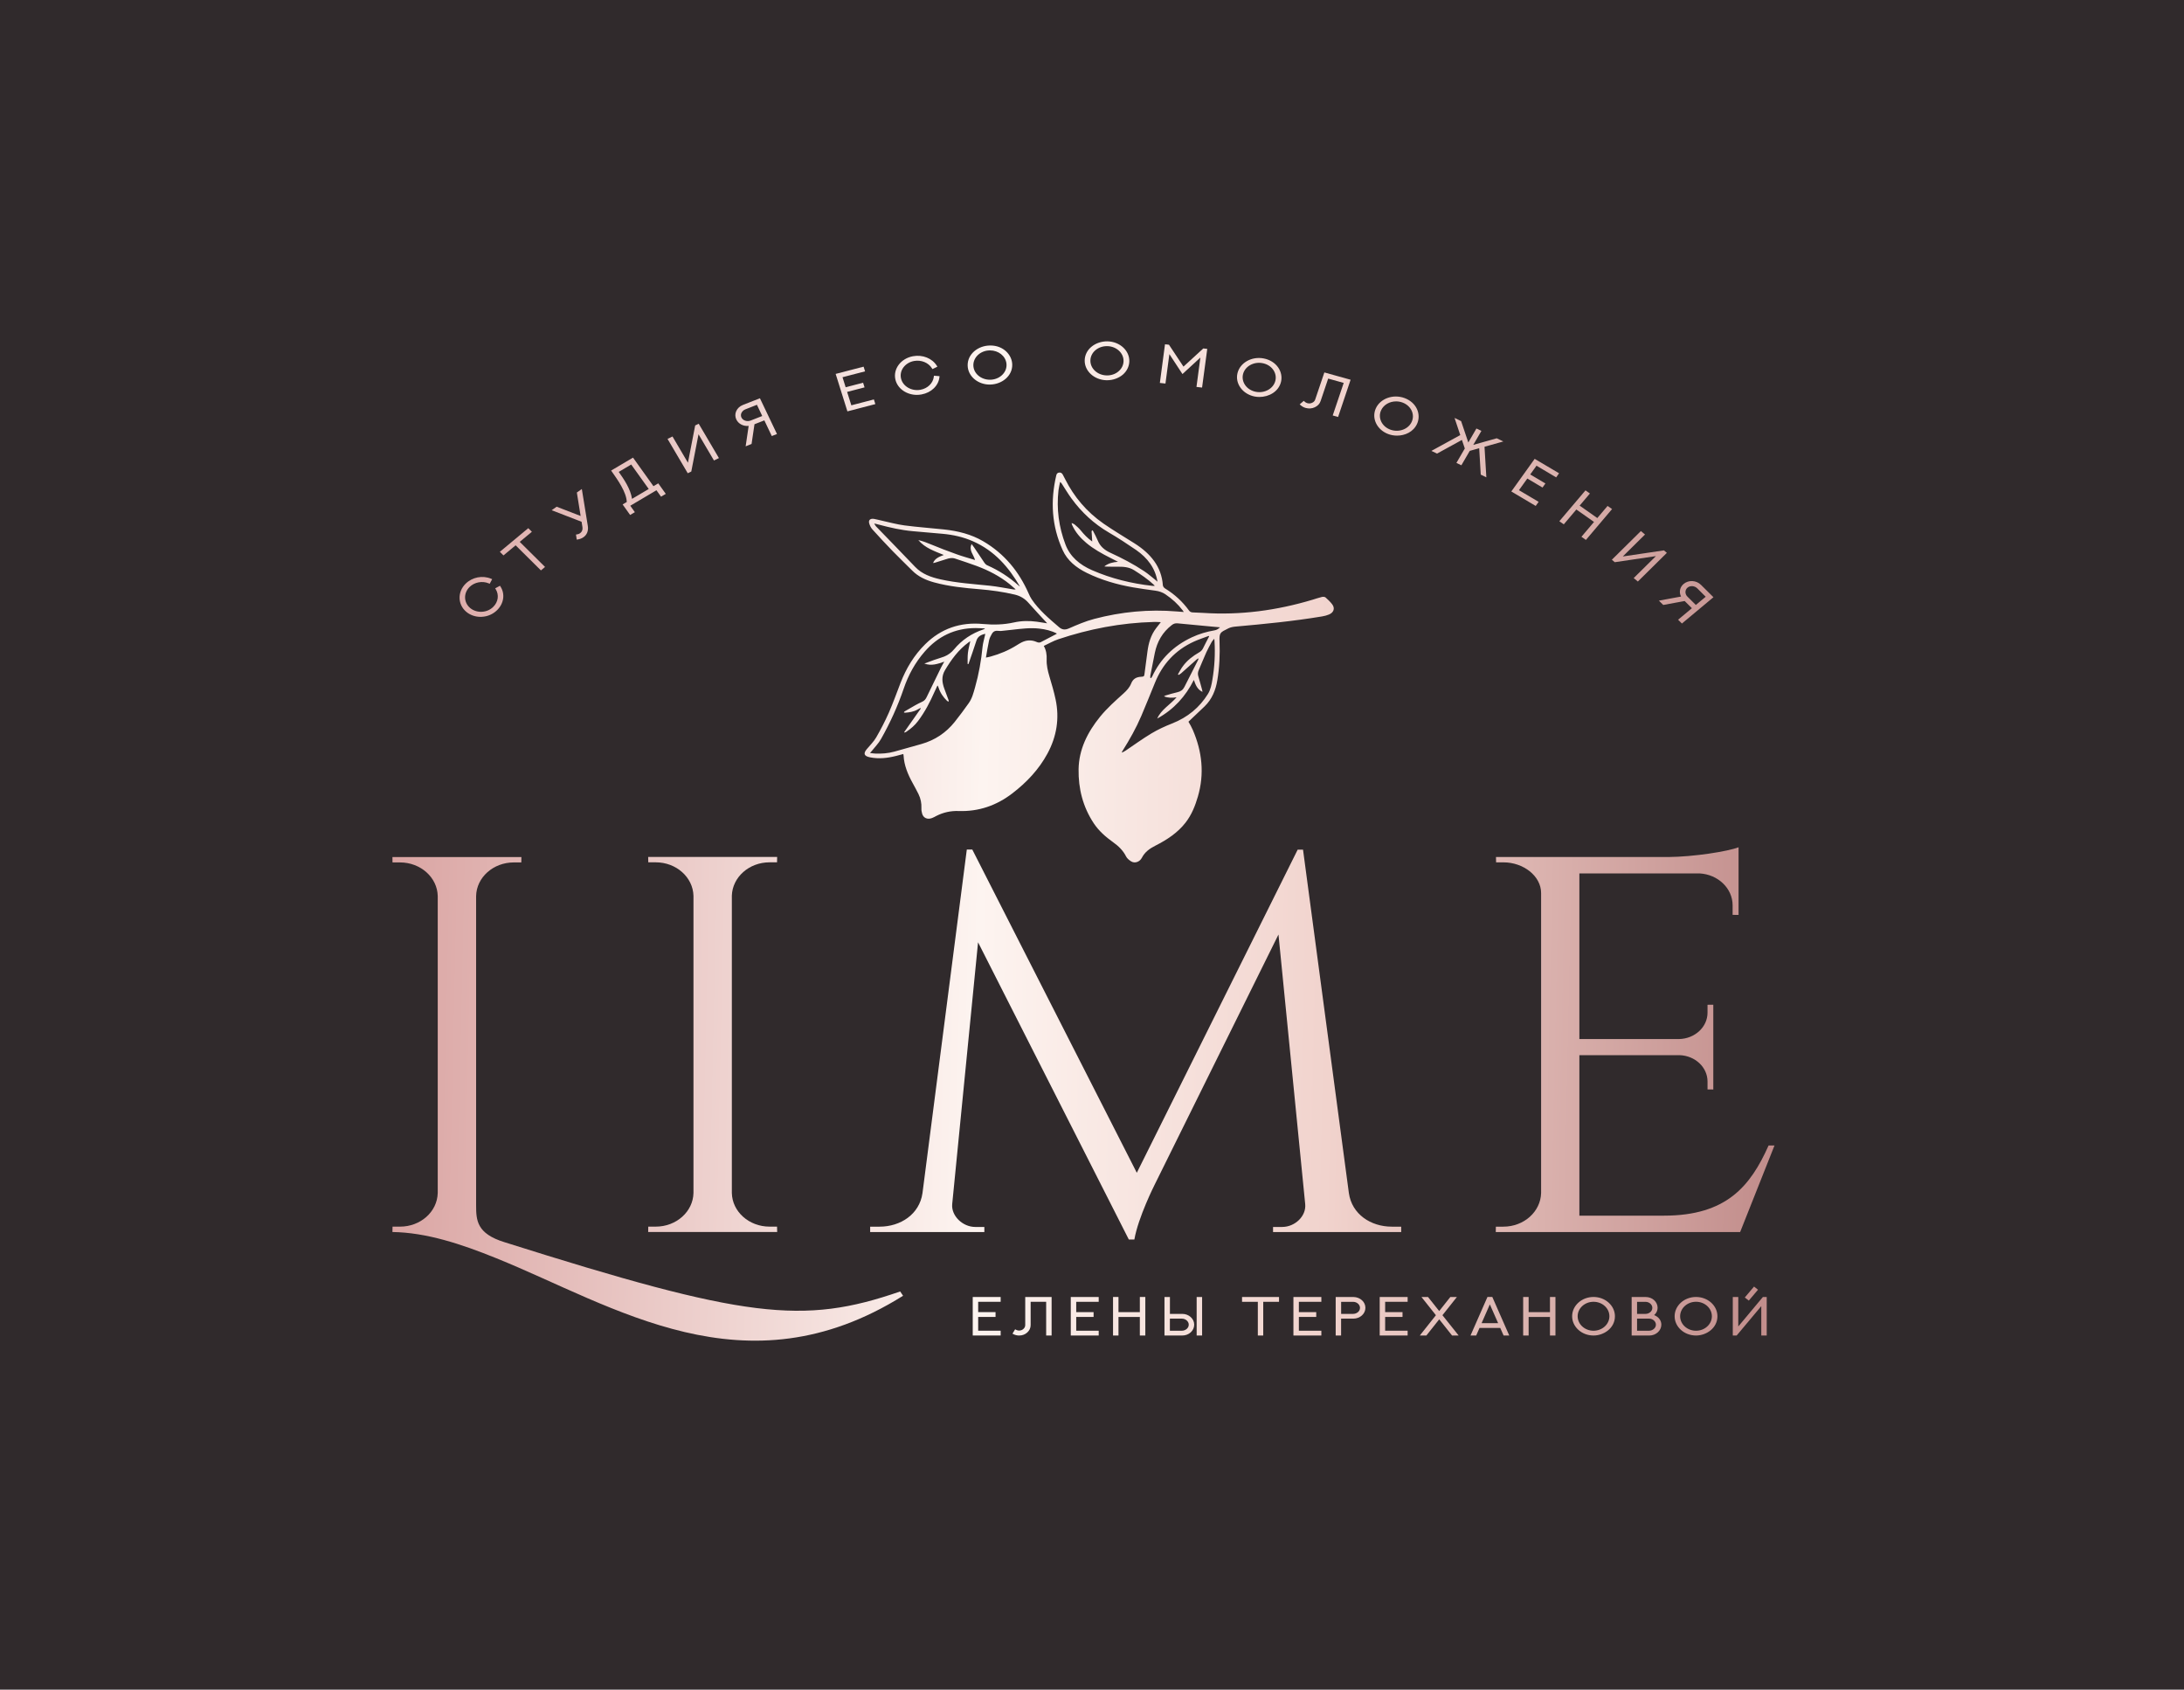 <?xml version="1.0" encoding="UTF-8"?> <svg xmlns="http://www.w3.org/2000/svg" width="128" height="99" viewBox="0 0 128 99" fill="none"> <rect width="128" height="99" fill="#302A2C"></rect> <path d="M29.28 34.399C29.55 34.824 29.449 35.353 29.088 35.71C28.604 36.187 27.838 36.197 27.371 35.805C26.902 35.412 26.862 34.706 27.339 34.237C27.709 33.873 28.285 33.763 28.76 33.961L28.67 34.127C28.273 33.959 27.783 34.047 27.474 34.351C27.094 34.725 27.094 35.314 27.512 35.664C27.911 35.998 28.556 35.986 28.955 35.593C29.267 35.288 29.326 34.843 29.105 34.491L29.28 34.399Z" fill="url(#paint0_linear_733_200)"></path> <path d="M28.165 36.143C27.852 36.143 27.555 36.039 27.328 35.848C26.819 35.42 26.801 34.68 27.291 34.199C27.681 33.814 28.283 33.698 28.786 33.91L28.845 33.935L28.701 34.204L28.643 34.18C28.269 34.023 27.808 34.109 27.521 34.392C27.157 34.751 27.172 35.303 27.555 35.624C27.738 35.777 27.981 35.857 28.231 35.846C28.49 35.836 28.731 35.734 28.909 35.556C29.202 35.268 29.259 34.852 29.052 34.521L29.02 34.473L29.302 34.321L29.335 34.371C29.612 34.806 29.53 35.36 29.134 35.75C28.892 35.988 28.57 36.127 28.226 36.141C28.205 36.141 28.186 36.143 28.165 36.143ZM28.262 33.921C27.941 33.921 27.62 34.045 27.384 34.276C26.942 34.711 26.955 35.379 27.413 35.763C27.629 35.946 27.916 36.039 28.22 36.026C28.532 36.012 28.822 35.888 29.041 35.67C29.384 35.332 29.466 34.859 29.255 34.478L29.189 34.513C29.388 34.878 29.316 35.322 29.001 35.632C28.799 35.831 28.526 35.946 28.235 35.958C27.95 35.969 27.675 35.879 27.468 35.705C27.035 35.341 27.016 34.715 27.426 34.311C27.736 34.005 28.226 33.904 28.638 34.05L28.67 33.988C28.541 33.943 28.401 33.921 28.262 33.921Z" fill="url(#paint1_linear_733_200)"></path> <path d="M30.958 31.028L31.085 31.154L30.373 31.745L31.856 33.215L31.706 33.34L30.223 31.87L29.511 32.462L29.384 32.336L30.958 31.028Z" fill="url(#paint2_linear_733_200)"></path> <path d="M31.703 33.421L30.22 31.951L29.508 32.543L29.295 32.332L30.96 30.947L31.173 31.157L30.461 31.749L31.944 33.219L31.703 33.421ZM30.229 31.789L31.712 33.259L31.769 33.212L30.286 31.742L30.998 31.15L30.957 31.109L29.477 32.339L29.519 32.38L30.229 31.789Z" fill="url(#paint3_linear_733_200)"></path> <path d="M34.038 31.29C34.162 31.204 34.23 31.064 34.201 30.878L34.146 30.533L32.46 29.882L32.639 29.756L34.114 30.328L33.88 28.883L34.059 28.759L34.393 30.825C34.427 31.038 34.378 31.284 34.16 31.432C34.072 31.491 33.977 31.529 33.86 31.549L33.833 31.37C33.903 31.359 33.974 31.334 34.038 31.29Z" fill="url(#paint4_linear_733_200)"></path> <path d="M33.802 31.617L33.756 31.32L33.819 31.311C33.884 31.303 33.943 31.28 33.998 31.242C34.111 31.161 34.159 31.037 34.136 30.884L34.085 30.571L32.332 29.895L32.624 29.689L34.03 30.233L33.808 28.858L34.1 28.652L34.451 30.816C34.495 31.094 34.402 31.336 34.193 31.479C34.096 31.544 33.992 31.586 33.867 31.607L33.802 31.617ZM33.899 31.415L33.908 31.48C33.986 31.462 34.053 31.43 34.117 31.387C34.358 31.222 34.343 30.946 34.326 30.833L34.009 28.865L33.946 28.909L34.191 30.421L32.647 29.822L32.585 29.867L34.205 30.492L34.265 30.87C34.296 31.065 34.229 31.23 34.079 31.337H34.077C34.02 31.373 33.962 31.399 33.899 31.415Z" fill="url(#paint5_linear_733_200)"></path> <path d="M38.279 28.567L38.56 28.401L38.932 28.92L38.761 29.02L38.492 28.644L36.851 29.616L37.121 29.992L36.95 30.094L36.578 29.574L36.798 29.443C36.794 28.853 36.293 28.137 35.903 27.59L37.081 26.893L38.279 28.567ZM36.175 27.633C36.509 28.104 36.934 28.708 36.99 29.329L38.108 28.667L37.012 27.136L36.175 27.633Z" fill="url(#paint6_linear_733_200)"></path> <path d="M36.931 30.173L36.491 29.557L36.734 29.412C36.713 28.83 36.194 28.104 35.851 27.62L35.816 27.572L37.1 26.813L38.298 28.487L38.58 28.321L39.02 28.937L38.743 29.101L38.473 28.725L36.939 29.633L37.208 30.009L36.931 30.173ZM36.665 29.589L36.969 30.012L37.034 29.974L36.764 29.598L38.511 28.564L38.781 28.941L38.846 28.903L38.542 28.48L38.261 28.645L37.062 26.972L35.989 27.607C36.346 28.109 36.855 28.842 36.859 29.443V29.474L36.665 29.589ZM36.935 29.431L36.925 29.334C36.87 28.718 36.437 28.109 36.12 27.664L36.086 27.615L37.03 27.056L38.194 28.683L36.935 29.431ZM36.263 27.65C36.566 28.078 36.956 28.642 37.041 29.23L38.021 28.651L36.994 27.217L36.263 27.65Z" fill="url(#paint7_linear_733_200)"></path> <path d="M39.389 25.654L40.352 27.29L40.802 24.968L40.926 24.907L42.05 26.817L41.87 26.905L40.907 25.271L40.457 27.59L40.333 27.651L39.209 25.741L39.389 25.654Z" fill="url(#paint8_linear_733_200)"></path> <path d="M40.308 27.728L39.123 25.716L39.414 25.575L40.319 27.114L40.743 24.928L40.95 24.828L42.135 26.84L41.844 26.981L40.939 25.444L40.515 27.628L40.308 27.728ZM39.296 25.763L40.361 27.571L40.401 27.552L40.878 25.095L41.896 26.826L41.964 26.793L40.899 24.985L40.857 25.005L40.382 27.464L39.362 25.732L39.296 25.763Z" fill="url(#paint9_linear_733_200)"></path> <path d="M44.161 24.819L43.991 25.975L43.778 26.059L43.951 24.888C43.651 24.948 43.339 24.824 43.212 24.556C43.072 24.261 43.225 23.915 43.569 23.78L44.507 23.412L45.455 25.402L45.267 25.476L44.83 24.558L44.161 24.819ZM44.395 23.642L43.66 23.93C43.434 24.018 43.292 24.261 43.396 24.482C43.491 24.684 43.77 24.788 44.019 24.691L44.754 24.403L44.395 23.642Z" fill="url(#paint10_linear_733_200)"></path> <path d="M43.701 26.151L43.877 24.955C43.564 24.985 43.277 24.836 43.154 24.577C43.08 24.422 43.078 24.25 43.146 24.093C43.218 23.928 43.359 23.797 43.543 23.725L44.538 23.335L45.537 25.43L45.233 25.549L44.797 24.631L44.219 24.857L44.048 26.013L43.701 26.151ZM44.026 24.814L43.857 25.966L43.934 25.935L44.105 24.779L44.863 24.482L45.3 25.4L45.372 25.373L44.474 23.488L43.594 23.834C43.441 23.894 43.325 24.003 43.264 24.137C43.207 24.267 43.209 24.408 43.27 24.534C43.38 24.765 43.655 24.888 43.936 24.833L44.026 24.814ZM43.828 24.784C43.621 24.784 43.422 24.679 43.34 24.505C43.287 24.394 43.285 24.272 43.336 24.158C43.391 24.034 43.5 23.93 43.636 23.877L44.428 23.566L44.84 24.432L44.047 24.745C43.976 24.772 43.902 24.784 43.828 24.784ZM44.362 23.718L43.686 23.984C43.579 24.025 43.496 24.105 43.452 24.201C43.425 24.262 43.405 24.357 43.454 24.462C43.539 24.64 43.786 24.722 43.995 24.64L44.673 24.374L44.362 23.718Z" fill="url(#paint11_linear_733_200)"></path> <path d="M50.571 21.554L50.622 21.718L49.301 22.061L49.521 22.76L50.543 22.495L50.594 22.657L49.572 22.923L49.853 23.818L51.175 23.475L51.226 23.637L49.709 24.03L49.056 21.946L50.571 21.554Z" fill="url(#paint12_linear_733_200)"></path> <path d="M49.665 24.103L48.976 21.908L50.614 21.484L50.7 21.758L49.378 22.102L49.562 22.69L50.584 22.424L50.67 22.697L49.648 22.963L49.895 23.748L51.217 23.404L51.302 23.677L49.665 24.103ZM49.133 21.988L49.752 23.96L51.148 23.598L51.131 23.546L49.809 23.889L49.494 22.883L50.516 22.618L50.499 22.566L49.477 22.831L49.222 22.022L50.544 21.679L50.527 21.625L49.133 21.988Z" fill="url(#paint13_linear_733_200)"></path> <path d="M54.991 22.093C54.938 22.581 54.514 22.959 53.992 23.056C53.293 23.185 52.664 22.787 52.535 22.219C52.408 21.65 52.83 21.056 53.517 20.928C54.053 20.828 54.59 21.046 54.848 21.46L54.67 21.546C54.455 21.199 54.001 21.009 53.553 21.092C53.004 21.194 52.626 21.672 52.74 22.179C52.849 22.664 53.382 22.997 53.958 22.89C54.406 22.807 54.74 22.478 54.788 22.074L54.991 22.093Z" fill="url(#paint14_linear_733_200)"></path> <path d="M53.735 23.137C53.133 23.137 52.595 22.768 52.476 22.231C52.337 21.614 52.799 21.003 53.507 20.872C54.069 20.767 54.633 20.992 54.907 21.433L54.939 21.484L54.648 21.626L54.618 21.576C54.415 21.248 53.986 21.074 53.57 21.151C53.317 21.198 53.099 21.329 52.954 21.519C52.808 21.71 52.755 21.943 52.806 22.171C52.911 22.635 53.423 22.935 53.95 22.837C54.371 22.759 54.684 22.45 54.73 22.071L54.738 22.014L55.064 22.041L55.059 22.098C55.004 22.599 54.582 23.006 54.01 23.111C53.915 23.128 53.824 23.137 53.735 23.137ZM53.78 20.962C53.699 20.962 53.615 20.968 53.532 20.984C52.894 21.103 52.476 21.652 52.599 22.207C52.724 22.761 53.342 23.118 53.98 22.999C54.475 22.907 54.846 22.568 54.92 22.145L54.844 22.138C54.77 22.542 54.426 22.863 53.972 22.947C53.378 23.058 52.799 22.72 52.681 22.192C52.622 21.933 52.683 21.671 52.848 21.451C53.011 21.236 53.258 21.089 53.543 21.036C53.989 20.953 54.455 21.129 54.694 21.469L54.76 21.436C54.55 21.137 54.179 20.962 53.78 20.962Z" fill="url(#paint15_linear_733_200)"></path> <path d="M57.885 20.309C58.616 20.235 59.186 20.701 59.255 21.265C59.332 21.905 58.789 22.404 58.149 22.468C57.456 22.537 56.852 22.097 56.782 21.514C56.704 20.88 57.243 20.375 57.885 20.309ZM58.13 22.3C58.696 22.243 59.11 21.796 59.047 21.286C58.987 20.787 58.485 20.42 57.906 20.478C57.34 20.535 56.926 20.982 56.989 21.494C57.05 21.985 57.545 22.359 58.13 22.3Z" fill="url(#paint16_linear_733_200)"></path> <path d="M58.007 22.533C57.354 22.533 56.792 22.103 56.72 21.52C56.682 21.204 56.786 20.899 57.016 20.659C57.232 20.433 57.548 20.285 57.878 20.252C58.695 20.168 59.249 20.699 59.318 21.258C59.355 21.575 59.251 21.881 59.019 22.119C58.803 22.343 58.488 22.491 58.157 22.524C58.108 22.529 58.056 22.533 58.007 22.533ZM57.893 20.366C57.593 20.397 57.308 20.532 57.113 20.735C56.906 20.951 56.811 21.225 56.847 21.506C56.915 22.069 57.496 22.472 58.146 22.41C58.446 22.379 58.731 22.246 58.926 22.043C59.133 21.829 59.228 21.555 59.194 21.27C59.131 20.768 58.626 20.294 57.893 20.366ZM58.011 22.364C57.46 22.364 56.985 21.996 56.925 21.499C56.86 20.965 57.295 20.482 57.897 20.421C58.497 20.357 59.042 20.745 59.109 21.279C59.141 21.541 59.057 21.796 58.871 22C58.687 22.202 58.427 22.328 58.136 22.357C58.094 22.362 58.053 22.364 58.011 22.364ZM58.024 20.53C57.988 20.53 57.95 20.532 57.914 20.535C57.38 20.588 56.995 21.016 57.052 21.487C57.109 21.958 57.589 22.295 58.123 22.245C58.381 22.219 58.613 22.107 58.776 21.927C58.94 21.748 59.014 21.524 58.985 21.292C58.93 20.854 58.512 20.53 58.024 20.53Z" fill="url(#paint17_linear_733_200)"></path> <path d="M64.91 20.056C65.645 20.076 66.139 20.608 66.122 21.172C66.103 21.814 65.488 22.238 64.844 22.219C64.147 22.2 63.615 21.689 63.634 21.103C63.653 20.47 64.265 20.038 64.91 20.056ZM64.85 22.053C65.417 22.069 65.898 21.681 65.913 21.167C65.928 20.666 65.488 20.24 64.907 20.225C64.339 20.209 63.858 20.597 63.843 21.111C63.828 21.603 64.263 22.038 64.85 22.053Z" fill="url(#paint18_linear_733_200)"></path> <path d="M64.884 22.279C64.871 22.279 64.857 22.279 64.844 22.279C64.124 22.26 63.553 21.732 63.572 21.104C63.581 20.807 63.716 20.531 63.955 20.328C64.21 20.11 64.561 19.993 64.914 20C65.636 20.019 66.206 20.547 66.187 21.177C66.177 21.473 66.042 21.749 65.805 21.953C65.56 22.16 65.226 22.279 64.884 22.279ZM64.873 20.112C64.563 20.112 64.261 20.219 64.041 20.409C63.828 20.592 63.706 20.838 63.697 21.106C63.68 21.67 64.195 22.145 64.846 22.162C65.171 22.174 65.488 22.063 65.718 21.865C65.932 21.68 66.052 21.441 66.059 21.17C66.075 20.666 65.649 20.133 64.909 20.112C64.897 20.114 64.886 20.112 64.873 20.112ZM64.884 22.112C64.873 22.112 64.861 22.112 64.848 22.112C64.242 22.095 63.763 21.646 63.779 21.111C63.786 20.856 63.904 20.618 64.109 20.442C64.324 20.257 64.61 20.16 64.907 20.169C65.513 20.186 65.991 20.635 65.976 21.17C65.968 21.425 65.85 21.663 65.645 21.839C65.44 22.015 65.171 22.112 64.884 22.112ZM64.873 20.281C64.618 20.281 64.379 20.366 64.196 20.523C64.016 20.678 63.913 20.887 63.906 21.113C63.891 21.585 64.316 21.982 64.852 21.996C65.116 22.005 65.37 21.919 65.558 21.755C65.739 21.599 65.843 21.391 65.849 21.165C65.864 20.692 65.438 20.295 64.903 20.281C64.893 20.283 64.884 20.281 64.873 20.281Z" fill="url(#paint19_linear_733_200)"></path> <path d="M70.683 20.492L70.396 22.642L70.193 22.619L70.438 20.787L69.314 21.822L68.493 20.573L68.248 22.407L68.045 22.384L68.332 20.235L68.47 20.25L69.346 21.574L70.544 20.476L70.683 20.492Z" fill="url(#paint20_linear_733_200)"></path> <path d="M70.451 22.708L70.123 22.671L70.352 20.949L69.302 21.917L68.535 20.749L68.305 22.473L67.977 22.437L68.278 20.173L68.51 20.197L69.361 21.481L70.523 20.416L70.755 20.442L70.451 22.708ZM70.263 22.571L70.341 22.58L70.612 20.544L70.569 20.539L69.336 21.669L68.434 20.306L68.389 20.3L68.117 22.337L68.195 22.345L68.453 20.401L69.327 21.729L70.523 20.627L70.263 22.571Z" fill="url(#paint21_linear_733_200)"></path> <path d="M74.054 21.058C74.772 21.2 75.148 21.805 75.015 22.357C74.865 22.985 74.176 23.301 73.547 23.177C72.867 23.042 72.449 22.452 72.588 21.879C72.736 21.256 73.424 20.934 74.054 21.058ZM73.585 23.013C74.14 23.121 74.69 22.82 74.81 22.317C74.928 21.828 74.582 21.336 74.014 21.224C73.46 21.113 72.909 21.417 72.789 21.919C72.674 22.4 73.011 22.899 73.585 23.013Z" fill="url(#paint22_linear_733_200)"></path> <path d="M73.809 23.259C73.716 23.259 73.623 23.25 73.534 23.233C73.192 23.166 72.898 22.985 72.708 22.724C72.52 22.465 72.455 22.162 72.526 21.867C72.674 21.251 73.365 20.864 74.068 21.003C74.423 21.073 74.719 21.258 74.907 21.524C75.084 21.776 75.147 22.084 75.078 22.371C74.936 22.957 74.358 23.259 73.809 23.259ZM73.79 21.09C73.297 21.09 72.775 21.361 72.647 21.891C72.585 22.155 72.642 22.428 72.811 22.66C72.981 22.895 73.247 23.059 73.557 23.121C74.112 23.23 74.803 22.966 74.951 22.346C75.012 22.089 74.957 21.813 74.797 21.586C74.628 21.346 74.358 21.178 74.037 21.115C73.96 21.099 73.876 21.09 73.79 21.09ZM73.811 23.092C73.734 23.092 73.654 23.085 73.572 23.068C73.282 23.011 73.035 22.855 72.877 22.635C72.721 22.416 72.668 22.157 72.729 21.907C72.854 21.382 73.437 21.051 74.03 21.168C74.319 21.225 74.565 21.379 74.725 21.598C74.882 21.817 74.936 22.076 74.875 22.329C74.765 22.783 74.313 23.092 73.811 23.092ZM73.599 22.956C74.123 23.059 74.638 22.766 74.748 22.303C74.801 22.081 74.753 21.851 74.615 21.658C74.474 21.463 74.256 21.329 73.999 21.279C73.475 21.175 72.961 21.467 72.85 21.929C72.797 22.15 72.845 22.378 72.981 22.571C73.122 22.769 73.342 22.905 73.599 22.956Z" fill="url(#paint23_linear_733_200)"></path> <path d="M79.081 22.289L78.382 24.36L78.189 24.306L78.832 22.398L77.803 22.111L77.341 23.478C77.29 23.628 77.19 23.739 77.034 23.811C76.878 23.884 76.717 23.896 76.548 23.847C76.439 23.818 76.346 23.766 76.267 23.692L76.413 23.566C76.468 23.618 76.531 23.654 76.605 23.675C76.721 23.708 76.832 23.699 76.939 23.649C77.045 23.601 77.115 23.525 77.15 23.423L77.666 21.892L79.081 22.289Z" fill="url(#paint24_linear_733_200)"></path> <path d="M78.423 24.431L78.108 24.343L78.752 22.436L77.842 22.182L77.4 23.494C77.345 23.66 77.231 23.782 77.06 23.861C76.891 23.941 76.712 23.953 76.526 23.903C76.406 23.87 76.304 23.813 76.218 23.732L76.173 23.691L76.412 23.487L76.456 23.528C76.503 23.573 76.558 23.604 76.619 23.622C76.72 23.649 76.817 23.642 76.904 23.599C76.995 23.558 77.054 23.494 77.082 23.407L77.618 21.822L79.156 22.25L78.423 24.431ZM78.268 24.267L78.34 24.288L79.001 22.327L77.705 21.967L77.208 23.442C77.17 23.558 77.084 23.647 76.965 23.703C76.845 23.76 76.718 23.768 76.585 23.732C76.522 23.715 76.465 23.685 76.412 23.647L76.359 23.694C76.42 23.739 76.488 23.773 76.566 23.794C76.722 23.837 76.864 23.827 77.005 23.761C77.145 23.696 77.234 23.599 77.28 23.463L77.76 22.041L78.911 22.362L78.268 24.267Z" fill="url(#paint25_linear_733_200)"></path> <path d="M82.293 23.376C82.973 23.63 83.228 24.285 82.992 24.808C82.725 25.401 81.984 25.603 81.388 25.381C80.742 25.141 80.444 24.492 80.689 23.95C80.957 23.362 81.697 23.153 82.293 23.376ZM81.46 25.225C81.986 25.42 82.586 25.21 82.801 24.735C83.01 24.271 82.763 23.733 82.225 23.533C81.699 23.338 81.099 23.548 80.884 24.023C80.677 24.478 80.917 25.023 81.46 25.225Z" fill="url(#paint26_linear_733_200)"></path> <path d="M81.875 25.524C81.699 25.524 81.524 25.493 81.366 25.434C80.7 25.186 80.371 24.511 80.633 23.93C80.895 23.347 81.653 23.076 82.32 23.324C82.656 23.449 82.914 23.678 83.047 23.97C83.172 24.246 83.176 24.56 83.053 24.831C82.838 25.305 82.348 25.524 81.875 25.524ZM81.809 23.349C81.381 23.349 80.941 23.545 80.749 23.973C80.513 24.496 80.812 25.103 81.414 25.327C81.94 25.522 82.671 25.37 82.935 24.786C83.045 24.542 83.043 24.261 82.929 24.013C82.809 23.749 82.576 23.542 82.27 23.43C82.128 23.376 81.968 23.349 81.809 23.349ZM81.86 25.355C81.719 25.355 81.575 25.331 81.435 25.279C81.159 25.177 80.945 24.986 80.831 24.742C80.719 24.503 80.717 24.239 80.823 24.002C81.047 23.506 81.685 23.273 82.246 23.481C82.519 23.583 82.734 23.773 82.847 24.015C82.962 24.254 82.963 24.52 82.855 24.76C82.69 25.131 82.287 25.355 81.86 25.355ZM81.822 23.518C81.444 23.518 81.089 23.716 80.941 24.044C80.846 24.253 80.85 24.484 80.948 24.696C81.049 24.912 81.239 25.081 81.482 25.172C81.978 25.357 82.542 25.151 82.739 24.713C82.834 24.503 82.832 24.27 82.732 24.058C82.631 23.844 82.441 23.676 82.198 23.585C82.075 23.54 81.947 23.518 81.822 23.518Z" fill="url(#paint27_linear_733_200)"></path> <path d="M87.945 25.851L86.94 26.134L87.043 27.872L86.844 27.777L86.751 26.189L86.095 26.372L85.621 27.187L85.442 27.1L85.917 26.284L85.717 25.691L84.221 26.512L84.022 26.415L85.66 25.518L85.355 24.604L85.582 24.714L86.042 26.077L86.562 25.185L86.741 25.271L86.221 26.163L87.719 25.744L87.945 25.851Z" fill="url(#paint28_linear_733_200)"></path> <path d="M87.112 27.968L86.784 27.809L86.693 26.263L86.14 26.417L85.648 27.262L85.358 27.123L85.85 26.277L85.68 25.777L84.222 26.577L83.892 26.419L85.584 25.492L85.248 24.488L85.633 24.674L86.055 25.927L86.531 25.107L86.822 25.247L86.345 26.067L87.722 25.68L88.108 25.866L87.004 26.177L87.112 27.968ZM86.906 27.739L86.974 27.771L86.875 26.091L87.781 25.835L87.711 25.801L86.091 26.255L86.653 25.292L86.586 25.259L86.024 26.222L85.529 24.748L85.458 24.714L85.736 25.539L84.15 26.408L84.22 26.443L85.757 25.601L85.988 26.288L85.531 27.073L85.597 27.105L86.055 26.32L86.812 26.11L86.906 27.739Z" fill="url(#paint29_linear_733_200)"></path> <path d="M91.288 27.747L91.185 27.891L90.032 27.207L89.596 27.817L90.486 28.345L90.384 28.486L89.493 27.958L88.935 28.738L90.087 29.421L89.985 29.563L88.661 28.779L89.962 26.962L91.288 27.747Z" fill="url(#paint30_linear_733_200)"></path> <path d="M90.005 29.644L88.575 28.797L89.944 26.885L91.374 27.73L91.204 27.97L90.051 27.287L89.684 27.799L90.575 28.328L90.404 28.566L89.513 28.038L89.023 28.721L90.176 29.404L90.005 29.644ZM88.75 28.764L89.967 29.485L89.999 29.441L88.847 28.757L89.475 27.881L90.366 28.409L90.398 28.364L89.508 27.836L90.013 27.13L91.166 27.813L91.2 27.767L89.982 27.046L88.75 28.764Z" fill="url(#paint31_linear_733_200)"></path> <path d="M94.392 29.836L92.935 31.553L92.774 31.439L93.511 30.569L92.375 29.77L91.638 30.64L91.478 30.528L92.935 28.811L93.095 28.923L92.493 29.634L93.628 30.431L94.23 29.72L94.392 29.836Z" fill="url(#paint32_linear_733_200)"></path> <path d="M92.947 31.636L92.685 31.451L93.422 30.581L92.387 29.853L91.65 30.723L91.39 30.54L92.922 28.732L93.182 28.915L92.58 29.625L93.615 30.354L94.217 29.643L94.48 29.827L92.947 31.636ZM92.863 31.43L92.924 31.474L94.303 29.846L94.242 29.803L93.64 30.514L92.404 29.646L93.006 28.935L92.945 28.892L91.566 30.519L91.627 30.561L92.364 29.691L93.6 30.559L92.863 31.43Z" fill="url(#paint33_linear_733_200)"></path> <path d="M96.323 31.32L94.938 32.687L97.5 32.308L97.603 32.394L95.987 33.99L95.837 33.864L97.221 32.499L94.659 32.877L94.557 32.791L96.173 31.195L96.323 31.32Z" fill="url(#paint34_linear_733_200)"></path> <path d="M95.991 34.073L95.748 33.87L97.05 32.584L94.639 32.94L94.468 32.796L96.169 31.116L96.411 31.318L95.108 32.605L97.52 32.248L97.692 32.393L95.991 34.073ZM95.926 33.863L95.983 33.911L97.514 32.4L97.48 32.37L94.768 32.772L96.234 31.325L96.179 31.278L94.648 32.789L94.68 32.817L97.392 32.417L95.926 33.863Z" fill="url(#paint35_linear_733_200)"></path> <path d="M98.761 35.155L97.505 35.386L97.35 35.231L98.622 34.996C98.463 34.76 98.489 34.453 98.725 34.255C98.985 34.037 99.395 34.056 99.647 34.306L100.335 34.989L98.578 36.452L98.44 36.316L99.249 35.642L98.761 35.155ZM100.058 34.969L99.518 34.434C99.353 34.27 99.055 34.227 98.859 34.389C98.681 34.537 98.664 34.81 98.846 34.991L99.385 35.528L100.058 34.969Z" fill="url(#paint36_linear_733_200)"></path> <path d="M98.574 36.533L98.35 36.311L99.159 35.636L98.735 35.215L97.48 35.446L97.224 35.193L98.523 34.953C98.392 34.696 98.45 34.401 98.678 34.211C98.819 34.095 99.003 34.036 99.189 34.047C99.379 34.057 99.558 34.135 99.691 34.268L100.422 34.992L98.574 36.533ZM98.53 36.318L98.583 36.369L100.247 34.984L99.601 34.344C99.491 34.235 99.343 34.169 99.185 34.161C99.028 34.152 98.882 34.2 98.768 34.295C98.562 34.466 98.525 34.74 98.676 34.965L98.724 35.036L97.472 35.267L97.529 35.324L98.785 35.093L99.341 35.646L98.53 36.318ZM99.383 35.608L98.8 35.03C98.6 34.832 98.608 34.52 98.817 34.347C98.921 34.259 99.06 34.219 99.206 34.231C99.343 34.243 99.472 34.304 99.565 34.395L100.146 34.973L99.383 35.608ZM99.153 34.344C99.058 34.344 98.971 34.375 98.902 34.432C98.745 34.563 98.741 34.801 98.893 34.953L99.391 35.446L99.968 34.965L99.472 34.471C99.4 34.401 99.299 34.354 99.195 34.345C99.18 34.344 99.166 34.344 99.153 34.344Z" fill="url(#paint37_linear_733_200)"></path> <path d="M52.928 75.921C43.657 81.728 36.007 76.517 29.09 73.723C27.001 72.876 24.979 72.216 23 72.186L23.006 71.871H23.448C24.624 71.871 25.625 71.024 25.655 69.898V52.504C25.632 51.41 24.65 50.531 23.441 50.531H23.004L23 50.217H30.558L30.553 50.531H30.116C28.906 50.531 27.926 51.41 27.904 52.504V70.628C27.907 71.495 27.934 72.28 29.565 72.782C43.674 77.24 47.048 77.647 52.757 75.67L52.928 75.921Z" fill="url(#paint38_linear_733_200)"></path> <path d="M45.549 72.185H37.988L37.994 71.871H38.431C39.641 71.871 40.62 70.991 40.643 69.898V52.487C40.613 51.4 39.635 50.525 38.431 50.525H37.994L37.988 50.211H45.547L45.541 50.525H45.104C43.902 50.525 42.926 51.395 42.892 52.48V69.898C42.914 70.991 43.895 71.871 45.104 71.871H45.541L45.549 72.185Z" fill="url(#paint39_linear_733_200)"></path> <path d="M79.055 69.906C79.232 71.146 80.339 71.873 81.573 71.873H82.122V72.187H74.611V71.89H75.149C75.893 71.888 76.566 71.258 76.495 70.549L74.929 54.755L67.668 69.421C67.668 69.421 66.706 71.328 66.483 72.627H66.159L57.322 55.211L55.807 70.549C55.74 71.226 56.409 71.888 57.153 71.89H57.691V72.187H50.998V71.873H51.547C52.781 71.873 53.889 71.146 54.065 69.906L56.663 49.776H56.984L66.626 68.716L76.053 49.785H76.368L79.055 69.906Z" fill="url(#paint40_linear_733_200)"></path> <path d="M104 67.117L101.987 72.187H87.664L87.67 71.873H88.106C89.316 71.873 90.296 70.993 90.321 69.899V52.325C90.321 51.314 89.263 50.527 88.12 50.527H87.683L87.677 50.215H97.775C99.264 50.203 101.252 49.889 101.894 49.644V50.563V51.088V53.608L101.545 53.603V53.044C101.545 52.048 100.69 51.236 99.609 51.175H92.564V60.88H98.403C99.328 60.864 100.075 60.179 100.075 59.334V58.872L100.413 58.868V63.835L100.075 63.832V63.369C100.075 62.534 99.349 61.856 98.439 61.824H92.564V71.228H97.519C101.18 71.228 102.585 69.508 103.653 67.118L104 67.117Z" fill="url(#paint41_linear_733_200)"></path> <path d="M69.652 42.287C69.979 41.978 70.292 41.686 70.6 41.388C71.04 40.96 71.247 40.435 71.344 39.866C71.471 39.111 71.504 38.353 71.475 37.589C71.456 37.068 71.502 37.059 71.997 36.814C72.123 36.752 72.276 36.724 72.421 36.712C74.115 36.561 75.809 36.397 77.486 36.117C77.622 36.095 77.759 36.059 77.885 36.007C78.171 35.891 78.255 35.638 78.076 35.406C77.964 35.26 77.828 35.127 77.685 35.003C77.643 34.967 77.539 34.961 77.472 34.977C77.284 35.022 77.104 35.086 76.92 35.141C74.835 35.765 72.7 36.057 70.501 35.91C70.303 35.896 70.106 35.888 69.908 35.883C69.809 35.879 69.739 35.846 69.686 35.772C69.312 35.256 68.847 34.825 68.281 34.478C68.218 34.44 68.157 34.358 68.153 34.292C68.076 33.205 67.438 32.436 66.49 31.835C65.882 31.451 65.259 31.083 64.672 30.676C63.685 29.989 62.948 29.111 62.43 28.083C62.382 27.99 62.335 27.897 62.285 27.805C62.242 27.726 62.175 27.676 62.071 27.689C61.972 27.702 61.926 27.765 61.907 27.848C61.554 29.346 61.634 30.812 62.282 32.237C62.557 32.844 63.068 33.258 63.693 33.566C64.547 33.985 65.463 34.251 66.412 34.416C66.841 34.49 67.276 34.549 67.709 34.608C67.929 34.637 68.131 34.704 68.307 34.825C68.697 35.087 69.035 35.394 69.312 35.758C69.331 35.784 69.348 35.812 69.38 35.858C69.232 35.848 69.105 35.84 68.976 35.827C67.329 35.689 65.713 35.846 64.129 36.264C63.618 36.398 63.129 36.609 62.648 36.819C62.413 36.923 62.242 36.895 62.073 36.75C61.486 36.248 60.893 35.746 60.466 35.115C60.392 35.005 60.335 34.884 60.282 34.763C59.725 33.505 58.886 32.451 57.615 31.709C56.922 31.304 56.147 31.111 55.337 31.023C54.562 30.94 53.783 30.886 53.012 30.785C52.56 30.726 52.12 30.602 51.675 30.505C51.525 30.472 51.375 30.429 51.223 30.403C51.005 30.367 50.885 30.476 50.944 30.671C50.98 30.793 51.041 30.921 51.128 31.017C51.521 31.454 51.924 31.884 52.332 32.306C52.704 32.689 53.092 33.06 53.47 33.438C53.817 33.786 54.254 33.988 54.744 34.123C55.616 34.361 56.514 34.451 57.414 34.525C58.107 34.582 58.791 34.678 59.467 34.837C59.801 34.916 60.06 35.075 60.276 35.32C60.616 35.708 60.975 36.084 61.324 36.466C61.336 36.478 61.347 36.492 61.374 36.521C61.155 36.486 60.96 36.452 60.762 36.426C60.312 36.366 59.86 36.373 59.422 36.471C58.821 36.605 58.225 36.617 57.61 36.561C56.275 36.435 55.15 36.838 54.235 37.736C53.565 38.395 53.109 39.164 52.782 40.004C52.554 40.592 52.344 41.188 52.089 41.766C51.873 42.255 51.624 42.735 51.354 43.203C51.21 43.453 50.991 43.667 50.801 43.893C50.587 44.148 50.636 44.302 50.984 44.372C51.504 44.479 52.017 44.419 52.524 44.29C52.661 44.255 52.797 44.217 52.942 44.179C52.947 44.219 52.955 44.246 52.957 44.274C52.989 44.85 53.209 45.375 53.489 45.882C53.606 46.096 53.726 46.31 53.832 46.529C53.96 46.789 54.015 47.065 54.002 47.354C53.996 47.461 54.015 47.573 54.045 47.676C54.119 47.931 54.355 48.033 54.624 47.931C54.714 47.899 54.795 47.849 54.879 47.806C55.282 47.6 55.716 47.504 56.176 47.519C57.378 47.561 58.413 47.186 59.321 46.493C60.177 45.839 60.888 45.078 61.385 44.162C61.934 43.151 62.101 42.088 61.867 40.982C61.771 40.527 61.636 40.077 61.503 39.628C61.406 39.302 61.33 38.978 61.343 38.639C61.355 38.362 61.315 38.091 61.174 37.846C61.459 37.713 61.729 37.554 62.023 37.456C63.827 36.852 65.689 36.493 67.614 36.442C67.734 36.438 67.855 36.445 67.975 36.449C67.988 36.449 68.004 36.452 68.032 36.455C67.935 36.58 67.844 36.692 67.758 36.806C67.445 37.218 67.314 37.685 67.25 38.174C67.191 38.615 67.134 39.055 67.075 39.497C67.058 39.628 67.037 39.645 66.892 39.652C66.583 39.666 66.401 39.783 66.296 40.045C66.205 40.278 66.036 40.46 65.848 40.63C65.366 41.065 64.879 41.496 64.475 41.993C63.73 42.909 63.231 43.919 63.214 45.075C63.197 46.201 63.461 47.274 64.11 48.249C64.399 48.682 64.794 49.032 65.231 49.343C65.554 49.572 65.823 49.833 65.996 50.179C66.051 50.292 66.169 50.39 66.283 50.464C66.498 50.604 66.794 50.512 66.927 50.252C67.096 49.922 67.379 49.719 67.717 49.548C68.4 49.203 69.025 48.789 69.483 48.199C69.842 47.737 70.049 47.212 70.206 46.672C70.596 45.34 70.457 44.038 69.906 42.764C69.87 42.68 69.827 42.595 69.783 42.513C69.736 42.431 69.688 42.35 69.652 42.287ZM57.745 37.137C57.735 37.182 57.729 37.216 57.722 37.249C57.674 37.466 57.608 37.684 57.585 37.903C57.507 38.705 57.367 39.497 57.145 40.277C57.053 40.598 56.974 40.925 56.77 41.207C56.505 41.579 56.233 41.949 55.946 42.307C55.45 42.925 54.805 43.367 53.994 43.596C53.468 43.744 52.942 43.895 52.416 44.039C52.047 44.141 51.669 44.169 51.288 44.153C51.193 44.15 51.1 44.131 50.989 44.117C51.035 44.067 51.069 44.032 51.098 43.996C51.278 43.767 51.491 43.555 51.631 43.306C52.169 42.357 52.615 41.374 52.963 40.354C53.232 39.561 53.627 38.829 54.197 38.177C54.962 37.301 55.937 36.802 57.188 36.8C57.363 36.8 57.538 36.814 57.712 36.821C57.712 36.83 57.714 36.84 57.714 36.849C57.691 36.859 57.667 36.869 57.644 36.876C56.939 37.111 56.366 37.504 55.914 38.048C55.762 38.231 55.572 38.377 55.34 38.469C55.148 38.543 54.947 38.598 54.752 38.665C54.567 38.729 54.385 38.802 54.174 38.879C54.598 39.035 54.957 38.898 55.342 38.769C55.272 38.897 55.209 38.997 55.158 39.102C54.871 39.685 54.586 40.268 54.305 40.853C54.25 40.968 54.176 41.058 54.051 41.115C53.912 41.179 53.776 41.246 53.644 41.321C53.432 41.438 53.225 41.56 53.016 41.683C52.997 41.693 52.987 41.721 52.974 41.74C52.997 41.747 53.02 41.762 53.042 41.76C53.295 41.741 53.544 41.705 53.764 41.579C53.821 41.547 53.882 41.515 53.941 41.484C53.948 41.495 53.956 41.503 53.965 41.514C53.641 41.976 53.316 42.437 52.991 42.899C53.001 42.908 53.01 42.916 53.02 42.923C53.056 42.906 53.094 42.894 53.124 42.873C53.388 42.696 53.622 42.492 53.808 42.243C54.209 41.71 54.508 41.131 54.771 40.534C54.824 40.413 54.883 40.294 54.943 40.165C54.962 40.189 54.968 40.194 54.972 40.199C54.985 40.228 54.998 40.258 55.008 40.289C55.101 40.587 55.276 40.843 55.507 41.067C55.53 41.088 55.566 41.096 55.597 41.112C55.597 41.082 55.604 41.051 55.595 41.026C55.511 40.798 55.424 40.572 55.342 40.344C55.211 39.98 55.167 39.632 55.386 39.264C55.754 38.648 56.17 38.072 56.776 37.629C56.806 37.606 56.837 37.587 56.867 37.57C56.818 37.803 56.755 38.022 56.729 38.244C56.702 38.464 56.715 38.684 56.71 38.905C56.727 38.907 56.742 38.909 56.759 38.909C56.917 38.451 57.08 37.996 57.226 37.537C57.304 37.294 57.488 37.192 57.745 37.137ZM51.236 30.679C51.278 30.684 51.291 30.683 51.301 30.686C51.367 30.703 51.436 30.721 51.502 30.738C52.159 30.912 52.82 31.064 53.502 31.124C54.081 31.176 54.66 31.224 55.238 31.276C55.857 31.331 56.453 31.464 57.015 31.711C58.301 32.275 59.123 33.243 59.773 34.359C59.737 34.34 59.706 34.316 59.678 34.29C59.144 33.811 58.538 33.422 57.862 33.122C57.8 33.095 57.743 33.043 57.705 32.989C57.494 32.684 57.293 32.375 57.086 32.068C57.044 32.008 56.998 31.949 56.945 31.878C56.765 32.244 57.065 32.505 57.146 32.813C56.78 32.7 56.419 32.603 56.07 32.477C55.551 32.291 55.035 32.096 54.528 31.884C54.305 31.79 54.085 31.706 53.821 31.644C54.21 32.108 54.765 32.291 55.314 32.517C55.044 32.62 54.791 32.718 54.685 32.988C54.721 32.983 54.748 32.983 54.773 32.976C55.004 32.905 55.236 32.836 55.464 32.76C55.637 32.701 55.807 32.67 55.986 32.731C56.408 32.874 56.833 33.008 57.249 33.164C57.948 33.426 58.601 33.764 59.169 34.223C59.292 34.323 59.408 34.428 59.528 34.532C59.469 34.547 59.423 34.54 59.378 34.533C58.924 34.461 58.472 34.368 58.014 34.319C57.048 34.218 56.075 34.159 55.126 33.947C54.56 33.821 54.036 33.635 53.637 33.217C52.875 32.418 52.102 31.628 51.335 30.835C51.301 30.795 51.278 30.743 51.236 30.679ZM69.035 39.514C69.05 39.525 69.065 39.537 69.08 39.547C69.132 39.512 69.187 39.483 69.232 39.443C69.532 39.178 69.83 38.91 70.129 38.643C70.159 38.615 70.195 38.595 70.227 38.571C70.241 38.608 70.239 38.631 70.227 38.652C69.956 39.186 69.68 39.719 69.413 40.254C69.329 40.422 69.198 40.517 69.001 40.56C68.763 40.611 68.533 40.686 68.3 40.753C68.277 40.76 68.258 40.777 68.222 40.8C68.463 40.898 68.695 40.896 68.957 40.856C68.575 41.296 68.045 41.583 67.823 42.102C68.799 41.566 69.487 40.798 69.969 39.84C70.072 40.13 70.167 40.391 70.476 40.541C70.467 40.486 70.463 40.451 70.453 40.416C70.381 40.154 70.311 39.89 70.231 39.628C70.193 39.502 70.201 39.388 70.254 39.267C70.404 38.919 70.544 38.569 70.7 38.222C70.795 38.011 70.911 37.806 71.023 37.601C71.053 37.546 71.107 37.499 71.167 37.425C71.175 37.496 71.179 37.534 71.181 37.572C71.224 38.32 71.184 39.066 71.059 39.806C71.01 40.102 70.957 40.401 70.791 40.667C70.301 41.452 69.61 42.031 68.689 42.392C68.271 42.556 67.859 42.747 67.479 42.975C66.959 43.287 66.471 43.644 65.97 43.981C65.907 44.024 65.835 44.055 65.766 44.093C65.759 44.086 65.753 44.079 65.746 44.074C65.764 44.041 65.782 44.008 65.8 43.977C66.213 43.322 66.591 42.649 66.891 41.945C67.168 41.298 67.428 40.644 67.694 39.994C68.127 38.929 68.858 38.098 69.99 37.585C70.265 37.461 70.558 37.366 70.843 37.259C70.85 37.27 70.858 37.28 70.864 37.289C70.742 37.523 70.618 37.758 70.503 37.994C70.453 38.094 70.379 38.167 70.277 38.225C69.906 38.438 69.576 38.695 69.331 39.028C69.213 39.181 69.132 39.352 69.035 39.514ZM67.838 34.083C67.785 34.037 67.757 34.011 67.724 33.985C67.504 33.812 67.297 33.626 67.063 33.471C66.437 33.053 65.763 32.703 65.069 32.384C64.72 32.223 64.473 32.004 64.338 31.671C64.26 31.48 64.158 31.299 64.063 31.112C64.053 31.093 64.029 31.083 64.01 31.067C63.998 31.09 63.979 31.112 63.977 31.135C63.974 31.176 63.983 31.219 63.985 31.261C63.995 31.409 64.004 31.558 64.013 31.728C63.736 31.532 63.529 31.311 63.337 31.074C63.237 30.952 63.113 30.843 62.99 30.738C62.941 30.695 62.87 30.674 62.809 30.643C62.808 30.697 62.823 30.733 62.838 30.767C63.022 31.176 63.313 31.516 63.668 31.813C64.097 32.172 64.589 32.443 65.096 32.698C65.24 32.77 65.383 32.844 65.525 32.917C65.227 32.936 64.959 33.003 64.722 33.186C64.762 33.191 64.788 33.198 64.813 33.198C65.037 33.202 65.263 33.209 65.487 33.205C65.833 33.2 66.171 33.221 66.467 33.409C66.872 33.664 67.265 33.931 67.612 34.252C67.631 34.27 67.65 34.29 67.684 34.325C67.624 34.326 67.586 34.332 67.55 34.328C66.315 34.192 65.13 33.9 64.006 33.41C63.275 33.091 62.715 32.617 62.445 31.904C62.054 30.874 61.913 29.815 62.036 28.728C62.056 28.564 62.099 28.402 62.13 28.238C62.185 28.274 62.208 28.309 62.232 28.345C62.422 28.637 62.597 28.935 62.804 29.216C63.387 30.012 64.101 30.684 64.993 31.204C65.54 31.523 66.07 31.872 66.589 32.227C67.257 32.693 67.707 33.284 67.838 34.083ZM61.942 37.121C61.923 37.137 61.913 37.147 61.9 37.154C61.602 37.311 61.302 37.468 61.002 37.623C60.92 37.666 60.84 37.651 60.758 37.615C60.456 37.482 60.156 37.497 59.866 37.644C59.771 37.692 59.682 37.748 59.592 37.804C59.12 38.101 58.603 38.319 58.054 38.47C57.974 38.493 57.891 38.507 57.783 38.529C57.845 38.177 57.897 37.844 57.969 37.513C57.997 37.383 58.064 37.259 58.13 37.142C58.221 36.983 58.341 36.94 58.536 36.964C58.586 36.969 58.637 36.973 58.687 36.968C58.899 36.947 59.11 36.923 59.323 36.899C59.851 36.84 60.377 36.771 60.91 36.831C61.269 36.871 61.615 36.952 61.942 37.121ZM67.46 39.733C67.447 39.73 67.432 39.728 67.419 39.725C67.419 39.678 67.411 39.63 67.419 39.583C67.504 39.14 67.59 38.695 67.683 38.251C67.817 37.609 68.119 37.051 68.68 36.621C68.78 36.543 68.887 36.509 69.019 36.523C69.675 36.588 70.33 36.649 70.985 36.709C71.148 36.724 71.314 36.738 71.504 36.756C71.399 36.852 71.308 36.913 71.184 36.933C70.721 37.011 70.275 37.144 69.855 37.34C68.773 37.846 68.005 38.615 67.531 39.63C67.513 39.668 67.483 39.7 67.46 39.733Z" fill="url(#paint42_linear_733_200)"></path> <path d="M60.744 43.563C61.133 42.515 61.154 41.449 60.953 40.369C60.943 40.322 60.92 40.27 60.884 40.239C60.852 40.21 60.791 40.186 60.751 40.193C60.685 40.205 60.651 40.248 60.658 40.324C60.704 40.719 60.757 41.114 60.78 41.511C60.833 42.488 60.586 43.406 60.1 44.275C60.064 44.341 60.016 44.406 60.003 44.477C59.994 44.529 60.016 44.605 60.058 44.641C60.119 44.694 60.189 44.645 60.223 44.594C60.322 44.444 60.413 44.289 60.503 44.132C60.55 44.047 60.59 43.959 60.628 43.87C60.668 43.77 60.704 43.666 60.744 43.563Z" fill="url(#paint43_linear_733_200)"></path> <path d="M57.679 46.615C57.74 46.604 57.787 46.603 57.827 46.587C58.376 46.366 58.866 46.068 59.249 45.642C59.303 45.584 59.34 45.506 59.359 45.432C59.379 45.359 59.314 45.327 59.244 45.346C59.179 45.363 59.109 45.392 59.067 45.435C58.691 45.839 58.235 46.139 57.707 46.356C57.66 46.377 57.616 46.441 57.607 46.49C57.597 46.523 57.648 46.568 57.679 46.615Z" fill="url(#paint44_linear_733_200)"></path> <path d="M69.49 46.793C69.804 45.948 69.878 45.144 69.773 44.322C69.76 44.224 69.756 44.126 69.737 44.029C69.72 43.943 69.667 43.848 69.568 43.855C69.526 43.858 69.466 43.983 69.466 44.052C69.467 44.228 69.505 44.402 69.517 44.578C69.587 45.675 69.361 46.711 68.708 47.651C68.656 47.724 68.664 47.794 68.725 47.853C68.776 47.901 68.9 47.872 68.953 47.787C69.093 47.56 69.228 47.33 69.355 47.097C69.42 46.981 69.462 46.856 69.49 46.793Z" fill="url(#paint45_linear_733_200)"></path> <path d="M67.343 48.896C67.36 48.935 67.366 48.991 67.398 49.011C67.438 49.037 67.512 49.054 67.552 49.037C67.654 48.992 67.757 48.935 67.84 48.866C67.952 48.775 68.045 48.668 68.15 48.57C68.216 48.508 68.218 48.428 68.154 48.387C68.11 48.359 68.015 48.375 67.954 48.397C67.901 48.416 67.865 48.472 67.817 48.51C67.696 48.606 67.571 48.701 67.449 48.797C67.417 48.822 67.386 48.854 67.343 48.896Z" fill="url(#paint46_linear_733_200)"></path> <path d="M58.585 76.051V76.22H57.267V76.939H58.285V77.107H57.267V78.028H58.585V78.195H57.073V76.051H58.585Z" fill="url(#paint47_linear_733_200)"></path> <path d="M58.647 78.25H57.01V75.994H58.647V76.275H57.329V76.88H58.347V77.162H57.329V77.969H58.647V78.25ZM57.135 78.136H58.523V78.083H57.205V77.049H58.223V76.996H57.205V76.164H58.523V76.109H57.135V78.136Z" fill="url(#paint48_linear_733_200)"></path> <path d="M61.572 76.052V78.194H61.378V76.219H60.345V77.634C60.345 77.789 60.286 77.92 60.166 78.03C60.047 78.139 59.903 78.192 59.731 78.192C59.623 78.192 59.521 78.168 59.426 78.12L59.521 77.963C59.587 77.998 59.656 78.015 59.73 78.015C59.846 78.015 59.946 77.977 60.028 77.903C60.109 77.83 60.151 77.739 60.151 77.634V76.05H61.572V76.052Z" fill="url(#paint49_linear_733_200)"></path> <path d="M61.633 78.251H61.314V76.276H60.404V77.635C60.404 77.806 60.338 77.953 60.207 78.072C60.076 78.191 59.914 78.251 59.728 78.251C59.608 78.251 59.495 78.223 59.392 78.17L59.339 78.142L59.495 77.887L59.55 77.915C59.7 77.994 59.871 77.966 59.981 77.865C60.051 77.802 60.087 77.725 60.087 77.635V75.994H61.633V78.251ZM61.439 78.137H61.51V76.106H60.212V77.633C60.212 77.754 60.165 77.859 60.07 77.942C59.979 78.027 59.863 78.07 59.728 78.07C59.666 78.07 59.605 78.058 59.546 78.035L59.51 78.094C59.578 78.122 59.652 78.135 59.73 78.135C59.884 78.135 60.011 78.087 60.121 77.989C60.23 77.89 60.283 77.773 60.283 77.633V76.162H61.439V78.137V78.137Z" fill="url(#paint50_linear_733_200)"></path> <path d="M64.33 76.051V76.22H63.012V76.94H64.03V77.107H63.012V78.028H64.33V78.196H62.818V76.051H64.33Z" fill="url(#paint51_linear_733_200)"></path> <path d="M64.393 78.251H62.756V75.994H64.393V76.276H63.075V76.881H64.093V77.162H63.075V77.97H64.393V78.251ZM62.881 78.137H64.269V78.084H62.952V77.05H63.969V76.997H62.952V76.165H64.269V76.11H62.881V78.137Z" fill="url(#paint52_linear_733_200)"></path> <path d="M67.062 76.05V78.194H66.867V77.107H65.492V78.194H65.298V76.05H65.492V76.938H66.867V76.05H67.062Z" fill="url(#paint53_linear_733_200)"></path> <path d="M67.125 78.251H66.804V77.164H65.552V78.251H65.233V75.992H65.552V76.881H66.804V75.992H67.125V78.251ZM66.929 78.137H67.001V76.105H66.929V76.993H65.429V76.105H65.359V78.137H65.429V77.05H66.929V78.137Z" fill="url(#paint54_linear_733_200)"></path> <path d="M69.288 77.04C69.633 77.04 69.926 77.287 69.926 77.616C69.926 77.935 69.647 78.194 69.288 78.194H68.31V76.051H68.503V77.04H69.288ZM68.505 78.027H69.272C69.508 78.027 69.734 77.854 69.734 77.616C69.734 77.399 69.531 77.207 69.272 77.207L68.505 77.205V78.027ZM70.391 78.194H70.197V76.051H70.391V78.194Z" fill="url(#paint55_linear_733_200)"></path> <path d="M70.453 78.251H70.134V75.994H70.453V78.251ZM70.259 78.137H70.329V76.106H70.259V78.137ZM69.287 78.251H68.248V75.994H68.567V76.983H69.289C69.674 76.983 69.99 77.266 69.99 77.614C69.988 77.972 69.68 78.251 69.287 78.251ZM68.371 78.137H69.287C69.61 78.137 69.862 77.908 69.862 77.616C69.862 77.325 69.61 77.097 69.287 77.097H68.442V76.108H68.371V78.137ZM69.27 78.084H68.442V77.149L69.27 77.15C69.555 77.15 69.794 77.364 69.794 77.616C69.794 77.896 69.524 78.084 69.27 78.084ZM68.565 77.97H69.27C69.463 77.97 69.671 77.827 69.671 77.616C69.671 77.425 69.486 77.262 69.27 77.262L68.565 77.261V77.97Z" fill="url(#paint56_linear_733_200)"></path> <path d="M74.9 76.051V76.22H73.975V78.196H73.781V76.22H72.856V76.051H74.9Z" fill="url(#paint57_linear_733_200)"></path> <path d="M74.038 78.251H73.719V76.276H72.794V75.994H74.961V76.276H74.036V78.251H74.038ZM73.844 78.137H73.914V76.162H74.839V76.106H72.919V76.162H73.844V78.137Z" fill="url(#paint58_linear_733_200)"></path> <path d="M77.379 76.051V76.22H76.061V76.94H77.079V77.107H76.061V78.028H77.379V78.196H75.867V76.051H77.379Z" fill="url(#paint59_linear_733_200)"></path> <path d="M77.442 78.251H75.805V75.994H77.442V76.276H76.124V76.881H77.142V77.162H76.124V77.97H77.442V78.251ZM75.93 78.137H77.318V78.084H76V77.05H77.018V76.997H76V76.165H77.318V76.11H75.93V78.137Z" fill="url(#paint60_linear_733_200)"></path> <path d="M79.321 76.051C79.668 76.056 79.963 76.293 79.963 76.629C79.963 76.943 79.682 77.205 79.321 77.205H78.538V78.194H78.345V76.051H79.321ZM79.306 77.04C79.541 77.04 79.767 76.869 79.767 76.629C79.767 76.412 79.564 76.22 79.306 76.22H78.538V77.04H79.306Z" fill="url(#paint61_linear_733_200)"></path> <path d="M78.601 78.251H78.282V75.994H79.321C79.716 76 80.024 76.279 80.024 76.629C80.024 76.978 79.708 77.262 79.319 77.262H78.599V78.251H78.601ZM78.408 78.137H78.478V77.149H79.321C79.64 77.149 79.9 76.916 79.9 76.627C79.9 76.334 79.651 76.11 79.321 76.106H78.408V78.137ZM79.306 77.097H78.478V76.165H79.306C79.594 76.165 79.83 76.374 79.83 76.629C79.83 76.917 79.558 77.097 79.306 77.097ZM78.601 76.983H79.306C79.498 76.983 79.707 76.848 79.707 76.629C79.707 76.438 79.522 76.277 79.306 76.277H78.601V76.983Z" fill="url(#paint62_linear_733_200)"></path> <path d="M82.436 76.05V76.22H81.118V76.939H82.136V77.106H81.118V78.028H82.436V78.195H80.925V76.05H82.436Z" fill="url(#paint63_linear_733_200)"></path> <path d="M82.499 78.25H80.862V75.994H82.499V76.275H81.181V76.88H82.199V77.162H81.181V77.969H82.499V78.25ZM80.988 78.136H82.376V78.083H81.058V77.049H82.076V76.996H81.058V76.164H82.376V76.109H80.988V78.136Z" fill="url(#paint64_linear_733_200)"></path> <path d="M85.266 76.05L84.465 77.061L85.367 78.196H85.135L84.351 77.207L83.569 78.196H83.337L84.237 77.061L83.436 76.05H83.667L84.351 76.914L85.035 76.05H85.266Z" fill="url(#paint65_linear_733_200)"></path> <path d="M85.489 78.251H85.103L84.35 77.302L83.597 78.251H83.212L84.156 77.061L83.309 75.994H83.694L84.348 76.817L85.001 75.994H85.386L84.539 77.061L85.489 78.251ZM85.166 78.137H85.244L84.388 77.059L85.143 76.105H85.065L84.35 77.009L83.633 76.105H83.556L84.311 77.059L83.457 78.137H83.535L84.35 77.107L85.166 78.137Z" fill="url(#paint66_linear_733_200)"></path> <path d="M87.42 76.05L88.363 78.194H88.164L87.968 77.751H86.669L86.474 78.194H86.274L87.218 76.05H87.42ZM86.742 77.585H87.896L87.319 76.276L86.742 77.585Z" fill="url(#paint67_linear_733_200)"></path> <path d="M88.455 78.251H88.123L87.927 77.807H86.712L86.516 78.251H86.184L87.177 75.992H87.462L87.477 76.028L88.455 78.251ZM88.206 78.137H88.271L87.376 76.104H87.26L86.366 78.137H86.43L86.626 77.693H88.01L88.206 78.137ZM87.988 77.64H86.649L87.317 76.122L87.988 77.64ZM86.833 77.528H87.803L87.317 76.427L86.833 77.528Z" fill="url(#paint68_linear_733_200)"></path> <path d="M91.101 76.05V78.194H90.906V77.107H89.531V78.194H89.337V76.05H89.531V76.938H90.906V76.05H91.101Z" fill="url(#paint69_linear_733_200)"></path> <path d="M91.162 78.251H90.841V77.164H89.59V78.251H89.27V75.993H89.59V76.881H90.841V75.993H91.162V78.251ZM90.966 78.137H91.039V76.105H90.966V76.993H89.468V76.105H89.398V78.137H89.468V77.05H90.968V78.137H90.966Z" fill="url(#paint70_linear_733_200)"></path> <path d="M93.393 76.049C94.097 76.049 94.585 76.563 94.585 77.122C94.585 77.757 94.01 78.194 93.393 78.194C92.724 78.194 92.202 77.702 92.202 77.122C92.202 76.491 92.774 76.049 93.393 76.049ZM93.393 78.028C93.938 78.028 94.386 77.631 94.386 77.122C94.386 76.625 93.951 76.216 93.393 76.216C92.848 76.216 92.402 76.613 92.402 77.122C92.402 77.609 92.831 78.028 93.393 78.028Z" fill="url(#paint71_linear_733_200)"></path> <path d="M93.393 78.251C92.702 78.251 92.14 77.745 92.14 77.122C92.14 76.5 92.702 75.992 93.393 75.992C94.084 75.992 94.648 76.5 94.648 77.122C94.648 77.819 93.997 78.251 93.393 78.251ZM93.393 76.106C92.85 76.106 92.265 76.495 92.265 77.122C92.265 77.681 92.772 78.137 93.393 78.137C93.936 78.137 94.523 77.749 94.523 77.122C94.523 76.622 94.101 76.106 93.393 76.106ZM93.393 78.085C92.812 78.085 92.339 77.654 92.339 77.122C92.339 76.591 92.812 76.16 93.393 76.16C93.974 76.16 94.447 76.591 94.447 77.122C94.447 77.652 93.974 78.085 93.393 78.085ZM93.393 76.274C92.88 76.274 92.463 76.655 92.463 77.122C92.463 77.59 92.88 77.971 93.393 77.971C93.906 77.971 94.324 77.59 94.324 77.122C94.324 76.653 93.906 76.274 93.393 76.274Z" fill="url(#paint72_linear_733_200)"></path> <path d="M96.817 77.078C97.091 77.138 97.306 77.338 97.306 77.616C97.306 77.933 97.025 78.194 96.666 78.194H95.689V76.051H96.445C96.791 76.051 97.085 76.298 97.085 76.629C97.085 76.814 96.985 76.972 96.817 77.078ZM95.883 76.22V77.04H96.447C96.679 77.036 96.901 76.866 96.901 76.629C96.901 76.412 96.698 76.22 96.44 76.22H95.883ZM96.648 78.027C96.886 78.027 97.112 77.854 97.112 77.616C97.112 77.399 96.909 77.207 96.65 77.207H95.883V78.028H96.648V78.027Z" fill="url(#paint73_linear_733_200)"></path> <path d="M96.665 78.251H95.628V75.994H96.446C96.84 75.994 97.149 76.274 97.149 76.629C97.149 76.791 97.077 76.942 96.946 77.055C97.202 77.152 97.368 77.366 97.368 77.616C97.366 77.966 97.05 78.251 96.665 78.251ZM95.751 78.137H96.665C96.984 78.137 97.242 77.903 97.242 77.616C97.242 77.382 97.069 77.192 96.803 77.133L96.669 77.104L96.783 77.031C96.938 76.933 97.024 76.791 97.024 76.629C97.024 76.336 96.769 76.108 96.446 76.108H95.751V78.137ZM96.648 78.084H95.82V77.15H96.65C96.934 77.15 97.174 77.364 97.174 77.616C97.174 77.873 96.938 78.084 96.648 78.084ZM95.945 77.97H96.648C96.841 77.97 97.05 77.827 97.05 77.616C97.05 77.425 96.868 77.262 96.65 77.262H95.945V77.97ZM95.882 77.097H95.82V76.165H96.439C96.728 76.165 96.963 76.374 96.963 76.629C96.963 76.883 96.731 77.093 96.448 77.097H95.882ZM95.945 76.983H96.448C96.636 76.981 96.84 76.845 96.84 76.629C96.84 76.438 96.657 76.277 96.439 76.277H95.945V76.983V76.983Z" fill="url(#paint74_linear_733_200)"></path> <path d="M99.401 76.049C100.105 76.049 100.593 76.563 100.593 77.122C100.593 77.757 100.018 78.194 99.401 78.194C98.732 78.194 98.21 77.702 98.21 77.122C98.208 76.491 98.782 76.049 99.401 76.049ZM99.401 78.028C99.946 78.028 100.394 77.631 100.394 77.122C100.394 76.626 99.959 76.217 99.401 76.217C98.856 76.217 98.409 76.614 98.409 77.122C98.407 77.609 98.837 78.028 99.401 78.028Z" fill="url(#paint75_linear_733_200)"></path> <path d="M99.4 78.251C98.709 78.251 98.147 77.745 98.147 77.122C98.147 76.499 98.709 75.992 99.4 75.992C100.091 75.992 100.655 76.499 100.655 77.122C100.655 77.819 100.004 78.251 99.4 78.251ZM99.4 76.106C98.857 76.106 98.272 76.494 98.272 77.122C98.272 77.681 98.779 78.137 99.4 78.137C99.943 78.137 100.53 77.749 100.53 77.122C100.53 76.622 100.106 76.106 99.4 76.106ZM99.4 78.085C98.819 78.085 98.346 77.654 98.346 77.122C98.346 76.591 98.819 76.159 99.4 76.159C99.981 76.159 100.454 76.591 100.454 77.122C100.454 77.652 99.981 78.085 99.4 78.085ZM99.4 76.273C98.887 76.273 98.469 76.655 98.469 77.122C98.469 77.59 98.887 77.971 99.4 77.971C99.913 77.971 100.33 77.59 100.33 77.122C100.329 76.653 99.913 76.273 99.4 76.273Z" fill="url(#paint76_linear_733_200)"></path> <path d="M103.481 76.053V78.194H103.287V76.362L101.751 78.194H101.618V76.053H101.812V77.887L103.346 76.053H103.481V76.053ZM102.948 75.576L102.484 76.124L102.344 76.015L102.807 75.466L102.948 75.576Z" fill="url(#paint77_linear_733_200)"></path> <path d="M103.544 78.251H103.225V76.529L101.782 78.251H101.556V75.996H101.877V77.72L103.318 75.996H103.544V78.251V78.251ZM103.348 78.137H103.419V76.108H103.379L101.751 78.053V76.108H101.679V78.137H101.719L103.348 76.194V78.137ZM102.494 76.205L102.26 76.022L102.8 75.383L103.033 75.568L102.494 76.205ZM102.429 76.006L102.475 76.043L102.862 75.585L102.817 75.549L102.429 76.006Z" fill="url(#paint78_linear_733_200)"></path> <defs> <linearGradient id="paint0_linear_733_200" x1="11.687" y1="34.674" x2="144.612" y2="37.601" gradientUnits="userSpaceOnUse"> <stop stop-color="#CE8A89"></stop> <stop offset="0.347" stop-color="#FDF4F0"></stop> <stop offset="0.502" stop-color="#F1D3CD"></stop> <stop offset="0.783" stop-color="#AD6F6F"></stop> <stop offset="1" stop-color="#985F61"></stop> </linearGradient> <linearGradient id="paint1_linear_733_200" x1="11.687" y1="34.673" x2="144.612" y2="37.6" gradientUnits="userSpaceOnUse"> <stop stop-color="#CE8A89"></stop> <stop offset="0.347" stop-color="#FDF4F0"></stop> <stop offset="0.502" stop-color="#F1D3CD"></stop> <stop offset="0.783" stop-color="#AD6F6F"></stop> <stop offset="1" stop-color="#985F61"></stop> </linearGradient> <linearGradient id="paint2_linear_733_200" x1="11.749" y1="31.828" x2="144.674" y2="34.755" gradientUnits="userSpaceOnUse"> <stop stop-color="#CE8A89"></stop> <stop offset="0.347" stop-color="#FDF4F0"></stop> <stop offset="0.502" stop-color="#F1D3CD"></stop> <stop offset="0.783" stop-color="#AD6F6F"></stop> <stop offset="1" stop-color="#985F61"></stop> </linearGradient> <linearGradient id="paint3_linear_733_200" x1="11.749" y1="31.828" x2="144.675" y2="34.754" gradientUnits="userSpaceOnUse"> <stop stop-color="#CE8A89"></stop> <stop offset="0.347" stop-color="#FDF4F0"></stop> <stop offset="0.502" stop-color="#F1D3CD"></stop> <stop offset="0.783" stop-color="#AD6F6F"></stop> <stop offset="1" stop-color="#985F61"></stop> </linearGradient> <linearGradient id="paint4_linear_733_200" x1="11.796" y1="29.752" x2="144.721" y2="32.678" gradientUnits="userSpaceOnUse"> <stop stop-color="#CE8A89"></stop> <stop offset="0.347" stop-color="#FDF4F0"></stop> <stop offset="0.502" stop-color="#F1D3CD"></stop> <stop offset="0.783" stop-color="#AD6F6F"></stop> <stop offset="1" stop-color="#985F61"></stop> </linearGradient> <linearGradient id="paint5_linear_733_200" x1="11.796" y1="29.733" x2="144.721" y2="32.659" gradientUnits="userSpaceOnUse"> <stop stop-color="#CE8A89"></stop> <stop offset="0.347" stop-color="#FDF4F0"></stop> <stop offset="0.502" stop-color="#F1D3CD"></stop> <stop offset="0.783" stop-color="#AD6F6F"></stop> <stop offset="1" stop-color="#985F61"></stop> </linearGradient> <linearGradient id="paint6_linear_733_200" x1="11.832" y1="28.035" x2="144.758" y2="30.961" gradientUnits="userSpaceOnUse"> <stop stop-color="#CE8A89"></stop> <stop offset="0.347" stop-color="#FDF4F0"></stop> <stop offset="0.502" stop-color="#F1D3CD"></stop> <stop offset="0.783" stop-color="#AD6F6F"></stop> <stop offset="1" stop-color="#985F61"></stop> </linearGradient> <linearGradient id="paint7_linear_733_200" x1="11.833" y1="28.035" x2="144.758" y2="30.961" gradientUnits="userSpaceOnUse"> <stop stop-color="#CE8A89"></stop> <stop offset="0.347" stop-color="#FDF4F0"></stop> <stop offset="0.502" stop-color="#F1D3CD"></stop> <stop offset="0.783" stop-color="#AD6F6F"></stop> <stop offset="1" stop-color="#985F61"></stop> </linearGradient> <linearGradient id="paint8_linear_733_200" x1="11.884" y1="25.756" x2="144.809" y2="28.682" gradientUnits="userSpaceOnUse"> <stop stop-color="#CE8A89"></stop> <stop offset="0.347" stop-color="#FDF4F0"></stop> <stop offset="0.502" stop-color="#F1D3CD"></stop> <stop offset="0.783" stop-color="#AD6F6F"></stop> <stop offset="1" stop-color="#985F61"></stop> </linearGradient> <linearGradient id="paint9_linear_733_200" x1="11.883" y1="25.756" x2="144.809" y2="28.682" gradientUnits="userSpaceOnUse"> <stop stop-color="#CE8A89"></stop> <stop offset="0.347" stop-color="#FDF4F0"></stop> <stop offset="0.502" stop-color="#F1D3CD"></stop> <stop offset="0.783" stop-color="#AD6F6F"></stop> <stop offset="1" stop-color="#985F61"></stop> </linearGradient> <linearGradient id="paint10_linear_733_200" x1="11.917" y1="24.148" x2="144.842" y2="27.074" gradientUnits="userSpaceOnUse"> <stop stop-color="#CE8A89"></stop> <stop offset="0.347" stop-color="#FDF4F0"></stop> <stop offset="0.502" stop-color="#F1D3CD"></stop> <stop offset="0.783" stop-color="#AD6F6F"></stop> <stop offset="1" stop-color="#985F61"></stop> </linearGradient> <linearGradient id="paint11_linear_733_200" x1="11.918" y1="24.158" x2="144.843" y2="27.084" gradientUnits="userSpaceOnUse"> <stop stop-color="#CE8A89"></stop> <stop offset="0.347" stop-color="#FDF4F0"></stop> <stop offset="0.502" stop-color="#F1D3CD"></stop> <stop offset="0.783" stop-color="#AD6F6F"></stop> <stop offset="1" stop-color="#985F61"></stop> </linearGradient> <linearGradient id="paint12_linear_733_200" x1="11.964" y1="22.099" x2="144.889" y2="25.024" gradientUnits="userSpaceOnUse"> <stop stop-color="#CE8A89"></stop> <stop offset="0.347" stop-color="#FDF4F0"></stop> <stop offset="0.502" stop-color="#F1D3CD"></stop> <stop offset="0.783" stop-color="#AD6F6F"></stop> <stop offset="1" stop-color="#985F61"></stop> </linearGradient> <linearGradient id="paint13_linear_733_200" x1="11.964" y1="22.099" x2="144.889" y2="25.025" gradientUnits="userSpaceOnUse"> <stop stop-color="#CE8A89"></stop> <stop offset="0.347" stop-color="#FDF4F0"></stop> <stop offset="0.502" stop-color="#F1D3CD"></stop> <stop offset="0.783" stop-color="#AD6F6F"></stop> <stop offset="1" stop-color="#985F61"></stop> </linearGradient> <linearGradient id="paint14_linear_733_200" x1="11.982" y1="21.233" x2="144.907" y2="24.16" gradientUnits="userSpaceOnUse"> <stop stop-color="#CE8A89"></stop> <stop offset="0.347" stop-color="#FDF4F0"></stop> <stop offset="0.502" stop-color="#F1D3CD"></stop> <stop offset="0.783" stop-color="#AD6F6F"></stop> <stop offset="1" stop-color="#985F61"></stop> </linearGradient> <linearGradient id="paint15_linear_733_200" x1="11.983" y1="21.233" x2="144.908" y2="24.159" gradientUnits="userSpaceOnUse"> <stop stop-color="#CE8A89"></stop> <stop offset="0.347" stop-color="#FDF4F0"></stop> <stop offset="0.502" stop-color="#F1D3CD"></stop> <stop offset="0.783" stop-color="#AD6F6F"></stop> <stop offset="1" stop-color="#985F61"></stop> </linearGradient> <linearGradient id="paint16_linear_733_200" x1="11.998" y1="20.552" x2="144.923" y2="23.479" gradientUnits="userSpaceOnUse"> <stop stop-color="#CE8A89"></stop> <stop offset="0.347" stop-color="#FDF4F0"></stop> <stop offset="0.502" stop-color="#F1D3CD"></stop> <stop offset="0.783" stop-color="#AD6F6F"></stop> <stop offset="1" stop-color="#985F61"></stop> </linearGradient> <linearGradient id="paint17_linear_733_200" x1="11.997" y1="20.551" x2="144.923" y2="23.478" gradientUnits="userSpaceOnUse"> <stop stop-color="#CE8A89"></stop> <stop offset="0.347" stop-color="#FDF4F0"></stop> <stop offset="0.502" stop-color="#F1D3CD"></stop> <stop offset="0.783" stop-color="#AD6F6F"></stop> <stop offset="1" stop-color="#985F61"></stop> </linearGradient> <linearGradient id="paint18_linear_733_200" x1="12.006" y1="20.178" x2="144.931" y2="23.105" gradientUnits="userSpaceOnUse"> <stop stop-color="#CE8A89"></stop> <stop offset="0.347" stop-color="#FDF4F0"></stop> <stop offset="0.502" stop-color="#F1D3CD"></stop> <stop offset="0.783" stop-color="#AD6F6F"></stop> <stop offset="1" stop-color="#985F61"></stop> </linearGradient> <linearGradient id="paint19_linear_733_200" x1="12.006" y1="20.178" x2="144.931" y2="23.104" gradientUnits="userSpaceOnUse"> <stop stop-color="#CE8A89"></stop> <stop offset="0.347" stop-color="#FDF4F0"></stop> <stop offset="0.502" stop-color="#F1D3CD"></stop> <stop offset="0.783" stop-color="#AD6F6F"></stop> <stop offset="1" stop-color="#985F61"></stop> </linearGradient> <linearGradient id="paint20_linear_733_200" x1="12.002" y1="20.397" x2="144.927" y2="23.324" gradientUnits="userSpaceOnUse"> <stop stop-color="#CE8A89"></stop> <stop offset="0.347" stop-color="#FDF4F0"></stop> <stop offset="0.502" stop-color="#F1D3CD"></stop> <stop offset="0.783" stop-color="#AD6F6F"></stop> <stop offset="1" stop-color="#985F61"></stop> </linearGradient> <linearGradient id="paint21_linear_733_200" x1="12.002" y1="20.397" x2="144.927" y2="23.323" gradientUnits="userSpaceOnUse"> <stop stop-color="#CE8A89"></stop> <stop offset="0.347" stop-color="#FDF4F0"></stop> <stop offset="0.502" stop-color="#F1D3CD"></stop> <stop offset="0.783" stop-color="#AD6F6F"></stop> <stop offset="1" stop-color="#985F61"></stop> </linearGradient> <linearGradient id="paint22_linear_733_200" x1="11.987" y1="20.994" x2="144.912" y2="23.921" gradientUnits="userSpaceOnUse"> <stop stop-color="#CE8A89"></stop> <stop offset="0.347" stop-color="#FDF4F0"></stop> <stop offset="0.502" stop-color="#F1D3CD"></stop> <stop offset="0.783" stop-color="#AD6F6F"></stop> <stop offset="1" stop-color="#985F61"></stop> </linearGradient> <linearGradient id="paint23_linear_733_200" x1="11.988" y1="20.993" x2="144.913" y2="23.92" gradientUnits="userSpaceOnUse"> <stop stop-color="#CE8A89"></stop> <stop offset="0.347" stop-color="#FDF4F0"></stop> <stop offset="0.502" stop-color="#F1D3CD"></stop> <stop offset="0.783" stop-color="#AD6F6F"></stop> <stop offset="1" stop-color="#985F61"></stop> </linearGradient> <linearGradient id="paint24_linear_733_200" x1="11.967" y1="21.927" x2="144.892" y2="24.852" gradientUnits="userSpaceOnUse"> <stop stop-color="#CE8A89"></stop> <stop offset="0.347" stop-color="#FDF4F0"></stop> <stop offset="0.502" stop-color="#F1D3CD"></stop> <stop offset="0.783" stop-color="#AD6F6F"></stop> <stop offset="1" stop-color="#985F61"></stop> </linearGradient> <linearGradient id="paint25_linear_733_200" x1="11.966" y1="21.927" x2="144.891" y2="24.853" gradientUnits="userSpaceOnUse"> <stop stop-color="#CE8A89"></stop> <stop offset="0.347" stop-color="#FDF4F0"></stop> <stop offset="0.502" stop-color="#F1D3CD"></stop> <stop offset="0.783" stop-color="#AD6F6F"></stop> <stop offset="1" stop-color="#985F61"></stop> </linearGradient> <linearGradient id="paint26_linear_733_200" x1="11.942" y1="23.109" x2="144.867" y2="26.035" gradientUnits="userSpaceOnUse"> <stop stop-color="#CE8A89"></stop> <stop offset="0.347" stop-color="#FDF4F0"></stop> <stop offset="0.502" stop-color="#F1D3CD"></stop> <stop offset="0.783" stop-color="#AD6F6F"></stop> <stop offset="1" stop-color="#985F61"></stop> </linearGradient> <linearGradient id="paint27_linear_733_200" x1="11.941" y1="23.107" x2="144.866" y2="26.034" gradientUnits="userSpaceOnUse"> <stop stop-color="#CE8A89"></stop> <stop offset="0.347" stop-color="#FDF4F0"></stop> <stop offset="0.502" stop-color="#F1D3CD"></stop> <stop offset="0.783" stop-color="#AD6F6F"></stop> <stop offset="1" stop-color="#985F61"></stop> </linearGradient> <linearGradient id="paint28_linear_733_200" x1="11.902" y1="24.886" x2="144.828" y2="27.812" gradientUnits="userSpaceOnUse"> <stop stop-color="#CE8A89"></stop> <stop offset="0.347" stop-color="#FDF4F0"></stop> <stop offset="0.502" stop-color="#F1D3CD"></stop> <stop offset="0.783" stop-color="#AD6F6F"></stop> <stop offset="1" stop-color="#985F61"></stop> </linearGradient> <linearGradient id="paint29_linear_733_200" x1="11.902" y1="24.878" x2="144.827" y2="27.803" gradientUnits="userSpaceOnUse"> <stop stop-color="#CE8A89"></stop> <stop offset="0.347" stop-color="#FDF4F0"></stop> <stop offset="0.502" stop-color="#F1D3CD"></stop> <stop offset="0.783" stop-color="#AD6F6F"></stop> <stop offset="1" stop-color="#985F61"></stop> </linearGradient> <linearGradient id="paint30_linear_733_200" x1="11.86" y1="26.845" x2="144.785" y2="29.77" gradientUnits="userSpaceOnUse"> <stop stop-color="#CE8A89"></stop> <stop offset="0.347" stop-color="#FDF4F0"></stop> <stop offset="0.502" stop-color="#F1D3CD"></stop> <stop offset="0.783" stop-color="#AD6F6F"></stop> <stop offset="1" stop-color="#985F61"></stop> </linearGradient> <linearGradient id="paint31_linear_733_200" x1="11.859" y1="26.845" x2="144.784" y2="29.771" gradientUnits="userSpaceOnUse"> <stop stop-color="#CE8A89"></stop> <stop offset="0.347" stop-color="#FDF4F0"></stop> <stop offset="0.502" stop-color="#F1D3CD"></stop> <stop offset="0.783" stop-color="#AD6F6F"></stop> <stop offset="1" stop-color="#985F61"></stop> </linearGradient> <linearGradient id="paint32_linear_733_200" x1="11.818" y1="28.709" x2="144.743" y2="31.635" gradientUnits="userSpaceOnUse"> <stop stop-color="#CE8A89"></stop> <stop offset="0.347" stop-color="#FDF4F0"></stop> <stop offset="0.502" stop-color="#F1D3CD"></stop> <stop offset="0.783" stop-color="#AD6F6F"></stop> <stop offset="1" stop-color="#985F61"></stop> </linearGradient> <linearGradient id="paint33_linear_733_200" x1="11.818" y1="28.709" x2="144.743" y2="31.635" gradientUnits="userSpaceOnUse"> <stop stop-color="#CE8A89"></stop> <stop offset="0.347" stop-color="#FDF4F0"></stop> <stop offset="0.502" stop-color="#F1D3CD"></stop> <stop offset="0.783" stop-color="#AD6F6F"></stop> <stop offset="1" stop-color="#985F61"></stop> </linearGradient> <linearGradient id="paint34_linear_733_200" x1="11.765" y1="31.061" x2="144.691" y2="33.987" gradientUnits="userSpaceOnUse"> <stop stop-color="#CE8A89"></stop> <stop offset="0.347" stop-color="#FDF4F0"></stop> <stop offset="0.502" stop-color="#F1D3CD"></stop> <stop offset="0.783" stop-color="#AD6F6F"></stop> <stop offset="1" stop-color="#985F61"></stop> </linearGradient> <linearGradient id="paint35_linear_733_200" x1="11.766" y1="31.062" x2="144.691" y2="33.988" gradientUnits="userSpaceOnUse"> <stop stop-color="#CE8A89"></stop> <stop offset="0.347" stop-color="#FDF4F0"></stop> <stop offset="0.502" stop-color="#F1D3CD"></stop> <stop offset="0.783" stop-color="#AD6F6F"></stop> <stop offset="1" stop-color="#985F61"></stop> </linearGradient> <linearGradient id="paint36_linear_733_200" x1="11.709" y1="33.694" x2="144.634" y2="36.621" gradientUnits="userSpaceOnUse"> <stop stop-color="#CE8A89"></stop> <stop offset="0.347" stop-color="#FDF4F0"></stop> <stop offset="0.502" stop-color="#F1D3CD"></stop> <stop offset="0.783" stop-color="#AD6F6F"></stop> <stop offset="1" stop-color="#985F61"></stop> </linearGradient> <linearGradient id="paint37_linear_733_200" x1="11.708" y1="33.706" x2="144.633" y2="36.631" gradientUnits="userSpaceOnUse"> <stop stop-color="#CE8A89"></stop> <stop offset="0.347" stop-color="#FDF4F0"></stop> <stop offset="0.502" stop-color="#F1D3CD"></stop> <stop offset="0.783" stop-color="#AD6F6F"></stop> <stop offset="1" stop-color="#985F61"></stop> </linearGradient> <linearGradient id="paint38_linear_733_200" x1="11.044" y1="63.907" x2="143.969" y2="66.834" gradientUnits="userSpaceOnUse"> <stop stop-color="#CE8A89"></stop> <stop offset="0.347" stop-color="#FDF4F0"></stop> <stop offset="0.502" stop-color="#F1D3CD"></stop> <stop offset="0.783" stop-color="#AD6F6F"></stop> <stop offset="1" stop-color="#985F61"></stop> </linearGradient> <linearGradient id="paint39_linear_733_200" x1="11.116" y1="60.642" x2="144.041" y2="63.568" gradientUnits="userSpaceOnUse"> <stop stop-color="#CE8A89"></stop> <stop offset="0.347" stop-color="#FDF4F0"></stop> <stop offset="0.502" stop-color="#F1D3CD"></stop> <stop offset="0.783" stop-color="#AD6F6F"></stop> <stop offset="1" stop-color="#985F61"></stop> </linearGradient> <linearGradient id="paint40_linear_733_200" x1="11.127" y1="60.112" x2="144.052" y2="63.038" gradientUnits="userSpaceOnUse"> <stop stop-color="#CE8A89"></stop> <stop offset="0.347" stop-color="#FDF4F0"></stop> <stop offset="0.502" stop-color="#F1D3CD"></stop> <stop offset="0.783" stop-color="#AD6F6F"></stop> <stop offset="1" stop-color="#985F61"></stop> </linearGradient> <linearGradient id="paint41_linear_733_200" x1="11.143" y1="59.395" x2="144.068" y2="62.322" gradientUnits="userSpaceOnUse"> <stop stop-color="#CE8A89"></stop> <stop offset="0.347" stop-color="#FDF4F0"></stop> <stop offset="0.502" stop-color="#F1D3CD"></stop> <stop offset="0.783" stop-color="#AD6F6F"></stop> <stop offset="1" stop-color="#985F61"></stop> </linearGradient> <linearGradient id="paint42_linear_733_200" x1="11.611" y1="38.151" x2="144.537" y2="41.078" gradientUnits="userSpaceOnUse"> <stop stop-color="#CE8A89"></stop> <stop offset="0.347" stop-color="#FDF4F0"></stop> <stop offset="0.502" stop-color="#F1D3CD"></stop> <stop offset="0.783" stop-color="#AD6F6F"></stop> <stop offset="1" stop-color="#985F61"></stop> </linearGradient> <linearGradient id="paint43_linear_733_200" x1="11.537" y1="41.54" x2="144.463" y2="44.465" gradientUnits="userSpaceOnUse"> <stop stop-color="#CE8A89"></stop> <stop offset="0.347" stop-color="#FDF4F0"></stop> <stop offset="0.502" stop-color="#F1D3CD"></stop> <stop offset="0.783" stop-color="#AD6F6F"></stop> <stop offset="1" stop-color="#985F61"></stop> </linearGradient> <linearGradient id="paint44_linear_733_200" x1="11.459" y1="45.122" x2="144.384" y2="48.05" gradientUnits="userSpaceOnUse"> <stop stop-color="#CE8A89"></stop> <stop offset="0.347" stop-color="#FDF4F0"></stop> <stop offset="0.502" stop-color="#F1D3CD"></stop> <stop offset="0.783" stop-color="#AD6F6F"></stop> <stop offset="1" stop-color="#985F61"></stop> </linearGradient> <linearGradient id="paint45_linear_733_200" x1="11.464" y1="44.818" x2="144.39" y2="47.743" gradientUnits="userSpaceOnUse"> <stop stop-color="#CE8A89"></stop> <stop offset="0.347" stop-color="#FDF4F0"></stop> <stop offset="0.502" stop-color="#F1D3CD"></stop> <stop offset="0.783" stop-color="#AD6F6F"></stop> <stop offset="1" stop-color="#985F61"></stop> </linearGradient> <linearGradient id="paint46_linear_733_200" x1="11.402" y1="47.682" x2="144.327" y2="50.611" gradientUnits="userSpaceOnUse"> <stop stop-color="#CE8A89"></stop> <stop offset="0.347" stop-color="#FDF4F0"></stop> <stop offset="0.502" stop-color="#F1D3CD"></stop> <stop offset="0.783" stop-color="#AD6F6F"></stop> <stop offset="1" stop-color="#985F61"></stop> </linearGradient> <linearGradient id="paint47_linear_733_200" x1="10.771" y1="76.267" x2="143.697" y2="79.194" gradientUnits="userSpaceOnUse"> <stop stop-color="#CE8A89"></stop> <stop offset="0.347" stop-color="#FDF4F0"></stop> <stop offset="0.502" stop-color="#F1D3CD"></stop> <stop offset="0.783" stop-color="#AD6F6F"></stop> <stop offset="1" stop-color="#985F61"></stop> </linearGradient> <linearGradient id="paint48_linear_733_200" x1="10.772" y1="76.267" x2="143.697" y2="79.193" gradientUnits="userSpaceOnUse"> <stop stop-color="#CE8A89"></stop> <stop offset="0.347" stop-color="#FDF4F0"></stop> <stop offset="0.502" stop-color="#F1D3CD"></stop> <stop offset="0.783" stop-color="#AD6F6F"></stop> <stop offset="1" stop-color="#985F61"></stop> </linearGradient> <linearGradient id="paint49_linear_733_200" x1="10.772" y1="76.216" x2="143.697" y2="79.143" gradientUnits="userSpaceOnUse"> <stop stop-color="#CE8A89"></stop> <stop offset="0.347" stop-color="#FDF4F0"></stop> <stop offset="0.502" stop-color="#F1D3CD"></stop> <stop offset="0.783" stop-color="#AD6F6F"></stop> <stop offset="1" stop-color="#985F61"></stop> </linearGradient> <linearGradient id="paint50_linear_733_200" x1="10.772" y1="76.216" x2="143.698" y2="79.142" gradientUnits="userSpaceOnUse"> <stop stop-color="#CE8A89"></stop> <stop offset="0.347" stop-color="#FDF4F0"></stop> <stop offset="0.502" stop-color="#F1D3CD"></stop> <stop offset="0.783" stop-color="#AD6F6F"></stop> <stop offset="1" stop-color="#985F61"></stop> </linearGradient> <linearGradient id="paint51_linear_733_200" x1="10.774" y1="76.163" x2="143.699" y2="79.09" gradientUnits="userSpaceOnUse"> <stop stop-color="#CE8A89"></stop> <stop offset="0.347" stop-color="#FDF4F0"></stop> <stop offset="0.502" stop-color="#F1D3CD"></stop> <stop offset="0.783" stop-color="#AD6F6F"></stop> <stop offset="1" stop-color="#985F61"></stop> </linearGradient> <linearGradient id="paint52_linear_733_200" x1="10.774" y1="76.163" x2="143.699" y2="79.09" gradientUnits="userSpaceOnUse"> <stop stop-color="#CE8A89"></stop> <stop offset="0.347" stop-color="#FDF4F0"></stop> <stop offset="0.502" stop-color="#F1D3CD"></stop> <stop offset="0.783" stop-color="#AD6F6F"></stop> <stop offset="1" stop-color="#985F61"></stop> </linearGradient> <linearGradient id="paint53_linear_733_200" x1="10.774" y1="76.115" x2="143.7" y2="79.042" gradientUnits="userSpaceOnUse"> <stop stop-color="#CE8A89"></stop> <stop offset="0.347" stop-color="#FDF4F0"></stop> <stop offset="0.502" stop-color="#F1D3CD"></stop> <stop offset="0.783" stop-color="#AD6F6F"></stop> <stop offset="1" stop-color="#985F61"></stop> </linearGradient> <linearGradient id="paint54_linear_733_200" x1="10.774" y1="76.115" x2="143.7" y2="79.041" gradientUnits="userSpaceOnUse"> <stop stop-color="#CE8A89"></stop> <stop offset="0.347" stop-color="#FDF4F0"></stop> <stop offset="0.502" stop-color="#F1D3CD"></stop> <stop offset="0.783" stop-color="#AD6F6F"></stop> <stop offset="1" stop-color="#985F61"></stop> </linearGradient> <linearGradient id="paint55_linear_733_200" x1="10.777" y1="76.058" x2="143.702" y2="78.985" gradientUnits="userSpaceOnUse"> <stop stop-color="#CE8A89"></stop> <stop offset="0.347" stop-color="#FDF4F0"></stop> <stop offset="0.502" stop-color="#F1D3CD"></stop> <stop offset="0.783" stop-color="#AD6F6F"></stop> <stop offset="1" stop-color="#985F61"></stop> </linearGradient> <linearGradient id="paint56_linear_733_200" x1="10.776" y1="76.058" x2="143.702" y2="78.985" gradientUnits="userSpaceOnUse"> <stop stop-color="#CE8A89"></stop> <stop offset="0.347" stop-color="#FDF4F0"></stop> <stop offset="0.502" stop-color="#F1D3CD"></stop> <stop offset="0.783" stop-color="#AD6F6F"></stop> <stop offset="1" stop-color="#985F61"></stop> </linearGradient> <linearGradient id="paint57_linear_733_200" x1="10.778" y1="75.968" x2="143.703" y2="78.894" gradientUnits="userSpaceOnUse"> <stop stop-color="#CE8A89"></stop> <stop offset="0.347" stop-color="#FDF4F0"></stop> <stop offset="0.502" stop-color="#F1D3CD"></stop> <stop offset="0.783" stop-color="#AD6F6F"></stop> <stop offset="1" stop-color="#985F61"></stop> </linearGradient> <linearGradient id="paint58_linear_733_200" x1="10.778" y1="75.968" x2="143.703" y2="78.894" gradientUnits="userSpaceOnUse"> <stop stop-color="#CE8A89"></stop> <stop offset="0.347" stop-color="#FDF4F0"></stop> <stop offset="0.502" stop-color="#F1D3CD"></stop> <stop offset="0.783" stop-color="#AD6F6F"></stop> <stop offset="1" stop-color="#985F61"></stop> </linearGradient> <linearGradient id="paint59_linear_733_200" x1="10.779" y1="75.926" x2="143.704" y2="78.853" gradientUnits="userSpaceOnUse"> <stop stop-color="#CE8A89"></stop> <stop offset="0.347" stop-color="#FDF4F0"></stop> <stop offset="0.502" stop-color="#F1D3CD"></stop> <stop offset="0.783" stop-color="#AD6F6F"></stop> <stop offset="1" stop-color="#985F61"></stop> </linearGradient> <linearGradient id="paint60_linear_733_200" x1="10.779" y1="75.926" x2="143.705" y2="78.853" gradientUnits="userSpaceOnUse"> <stop stop-color="#CE8A89"></stop> <stop offset="0.347" stop-color="#FDF4F0"></stop> <stop offset="0.502" stop-color="#F1D3CD"></stop> <stop offset="0.783" stop-color="#AD6F6F"></stop> <stop offset="1" stop-color="#985F61"></stop> </linearGradient> <linearGradient id="paint61_linear_733_200" x1="10.779" y1="75.886" x2="143.705" y2="78.812" gradientUnits="userSpaceOnUse"> <stop stop-color="#CE8A89"></stop> <stop offset="0.347" stop-color="#FDF4F0"></stop> <stop offset="0.502" stop-color="#F1D3CD"></stop> <stop offset="0.783" stop-color="#AD6F6F"></stop> <stop offset="1" stop-color="#985F61"></stop> </linearGradient> <linearGradient id="paint62_linear_733_200" x1="10.78" y1="75.886" x2="143.705" y2="78.813" gradientUnits="userSpaceOnUse"> <stop stop-color="#CE8A89"></stop> <stop offset="0.347" stop-color="#FDF4F0"></stop> <stop offset="0.502" stop-color="#F1D3CD"></stop> <stop offset="0.783" stop-color="#AD6F6F"></stop> <stop offset="1" stop-color="#985F61"></stop> </linearGradient> <linearGradient id="paint63_linear_733_200" x1="10.782" y1="75.834" x2="143.707" y2="78.76" gradientUnits="userSpaceOnUse"> <stop stop-color="#CE8A89"></stop> <stop offset="0.347" stop-color="#FDF4F0"></stop> <stop offset="0.502" stop-color="#F1D3CD"></stop> <stop offset="0.783" stop-color="#AD6F6F"></stop> <stop offset="1" stop-color="#985F61"></stop> </linearGradient> <linearGradient id="paint64_linear_733_200" x1="10.782" y1="75.834" x2="143.707" y2="78.76" gradientUnits="userSpaceOnUse"> <stop stop-color="#CE8A89"></stop> <stop offset="0.347" stop-color="#FDF4F0"></stop> <stop offset="0.502" stop-color="#F1D3CD"></stop> <stop offset="0.783" stop-color="#AD6F6F"></stop> <stop offset="1" stop-color="#985F61"></stop> </linearGradient> <linearGradient id="paint65_linear_733_200" x1="10.781" y1="75.786" x2="143.706" y2="78.713" gradientUnits="userSpaceOnUse"> <stop stop-color="#CE8A89"></stop> <stop offset="0.347" stop-color="#FDF4F0"></stop> <stop offset="0.502" stop-color="#F1D3CD"></stop> <stop offset="0.783" stop-color="#AD6F6F"></stop> <stop offset="1" stop-color="#985F61"></stop> </linearGradient> <linearGradient id="paint66_linear_733_200" x1="10.781" y1="75.786" x2="143.707" y2="78.712" gradientUnits="userSpaceOnUse"> <stop stop-color="#CE8A89"></stop> <stop offset="0.347" stop-color="#FDF4F0"></stop> <stop offset="0.502" stop-color="#F1D3CD"></stop> <stop offset="0.783" stop-color="#AD6F6F"></stop> <stop offset="1" stop-color="#985F61"></stop> </linearGradient> <linearGradient id="paint67_linear_733_200" x1="10.784" y1="75.74" x2="143.709" y2="78.666" gradientUnits="userSpaceOnUse"> <stop stop-color="#CE8A89"></stop> <stop offset="0.347" stop-color="#FDF4F0"></stop> <stop offset="0.502" stop-color="#F1D3CD"></stop> <stop offset="0.783" stop-color="#AD6F6F"></stop> <stop offset="1" stop-color="#985F61"></stop> </linearGradient> <linearGradient id="paint68_linear_733_200" x1="10.784" y1="75.74" x2="143.709" y2="78.666" gradientUnits="userSpaceOnUse"> <stop stop-color="#CE8A89"></stop> <stop offset="0.347" stop-color="#FDF4F0"></stop> <stop offset="0.502" stop-color="#F1D3CD"></stop> <stop offset="0.783" stop-color="#AD6F6F"></stop> <stop offset="1" stop-color="#985F61"></stop> </linearGradient> <linearGradient id="paint69_linear_733_200" x1="10.784" y1="75.678" x2="143.709" y2="78.605" gradientUnits="userSpaceOnUse"> <stop stop-color="#CE8A89"></stop> <stop offset="0.347" stop-color="#FDF4F0"></stop> <stop offset="0.502" stop-color="#F1D3CD"></stop> <stop offset="0.783" stop-color="#AD6F6F"></stop> <stop offset="1" stop-color="#985F61"></stop> </linearGradient> <linearGradient id="paint70_linear_733_200" x1="10.784" y1="75.679" x2="143.71" y2="78.605" gradientUnits="userSpaceOnUse"> <stop stop-color="#CE8A89"></stop> <stop offset="0.347" stop-color="#FDF4F0"></stop> <stop offset="0.502" stop-color="#F1D3CD"></stop> <stop offset="0.783" stop-color="#AD6F6F"></stop> <stop offset="1" stop-color="#985F61"></stop> </linearGradient> <linearGradient id="paint71_linear_733_200" x1="10.785" y1="75.62" x2="143.71" y2="78.547" gradientUnits="userSpaceOnUse"> <stop stop-color="#CE8A89"></stop> <stop offset="0.347" stop-color="#FDF4F0"></stop> <stop offset="0.502" stop-color="#F1D3CD"></stop> <stop offset="0.783" stop-color="#AD6F6F"></stop> <stop offset="1" stop-color="#985F61"></stop> </linearGradient> <linearGradient id="paint72_linear_733_200" x1="10.785" y1="75.621" x2="143.71" y2="78.547" gradientUnits="userSpaceOnUse"> <stop stop-color="#CE8A89"></stop> <stop offset="0.347" stop-color="#FDF4F0"></stop> <stop offset="0.502" stop-color="#F1D3CD"></stop> <stop offset="0.783" stop-color="#AD6F6F"></stop> <stop offset="1" stop-color="#985F61"></stop> </linearGradient> <linearGradient id="paint73_linear_733_200" x1="10.788" y1="75.573" x2="143.714" y2="78.499" gradientUnits="userSpaceOnUse"> <stop stop-color="#CE8A89"></stop> <stop offset="0.347" stop-color="#FDF4F0"></stop> <stop offset="0.502" stop-color="#F1D3CD"></stop> <stop offset="0.783" stop-color="#AD6F6F"></stop> <stop offset="1" stop-color="#985F61"></stop> </linearGradient> <linearGradient id="paint74_linear_733_200" x1="10.788" y1="75.573" x2="143.713" y2="78.5" gradientUnits="userSpaceOnUse"> <stop stop-color="#CE8A89"></stop> <stop offset="0.347" stop-color="#FDF4F0"></stop> <stop offset="0.502" stop-color="#F1D3CD"></stop> <stop offset="0.783" stop-color="#AD6F6F"></stop> <stop offset="1" stop-color="#985F61"></stop> </linearGradient> <linearGradient id="paint75_linear_733_200" x1="10.788" y1="75.511" x2="143.713" y2="78.438" gradientUnits="userSpaceOnUse"> <stop stop-color="#CE8A89"></stop> <stop offset="0.347" stop-color="#FDF4F0"></stop> <stop offset="0.502" stop-color="#F1D3CD"></stop> <stop offset="0.783" stop-color="#AD6F6F"></stop> <stop offset="1" stop-color="#985F61"></stop> </linearGradient> <linearGradient id="paint76_linear_733_200" x1="10.787" y1="75.511" x2="143.713" y2="78.438" gradientUnits="userSpaceOnUse"> <stop stop-color="#CE8A89"></stop> <stop offset="0.347" stop-color="#FDF4F0"></stop> <stop offset="0.502" stop-color="#F1D3CD"></stop> <stop offset="0.783" stop-color="#AD6F6F"></stop> <stop offset="1" stop-color="#985F61"></stop> </linearGradient> <linearGradient id="paint77_linear_733_200" x1="10.795" y1="75.169" x2="143.72" y2="78.095" gradientUnits="userSpaceOnUse"> <stop stop-color="#CE8A89"></stop> <stop offset="0.347" stop-color="#FDF4F0"></stop> <stop offset="0.502" stop-color="#F1D3CD"></stop> <stop offset="0.783" stop-color="#AD6F6F"></stop> <stop offset="1" stop-color="#985F61"></stop> </linearGradient> <linearGradient id="paint78_linear_733_200" x1="10.796" y1="75.157" x2="143.721" y2="78.082" gradientUnits="userSpaceOnUse"> <stop stop-color="#CE8A89"></stop> <stop offset="0.347" stop-color="#FDF4F0"></stop> <stop offset="0.502" stop-color="#F1D3CD"></stop> <stop offset="0.783" stop-color="#AD6F6F"></stop> <stop offset="1" stop-color="#985F61"></stop> </linearGradient> </defs> </svg> 